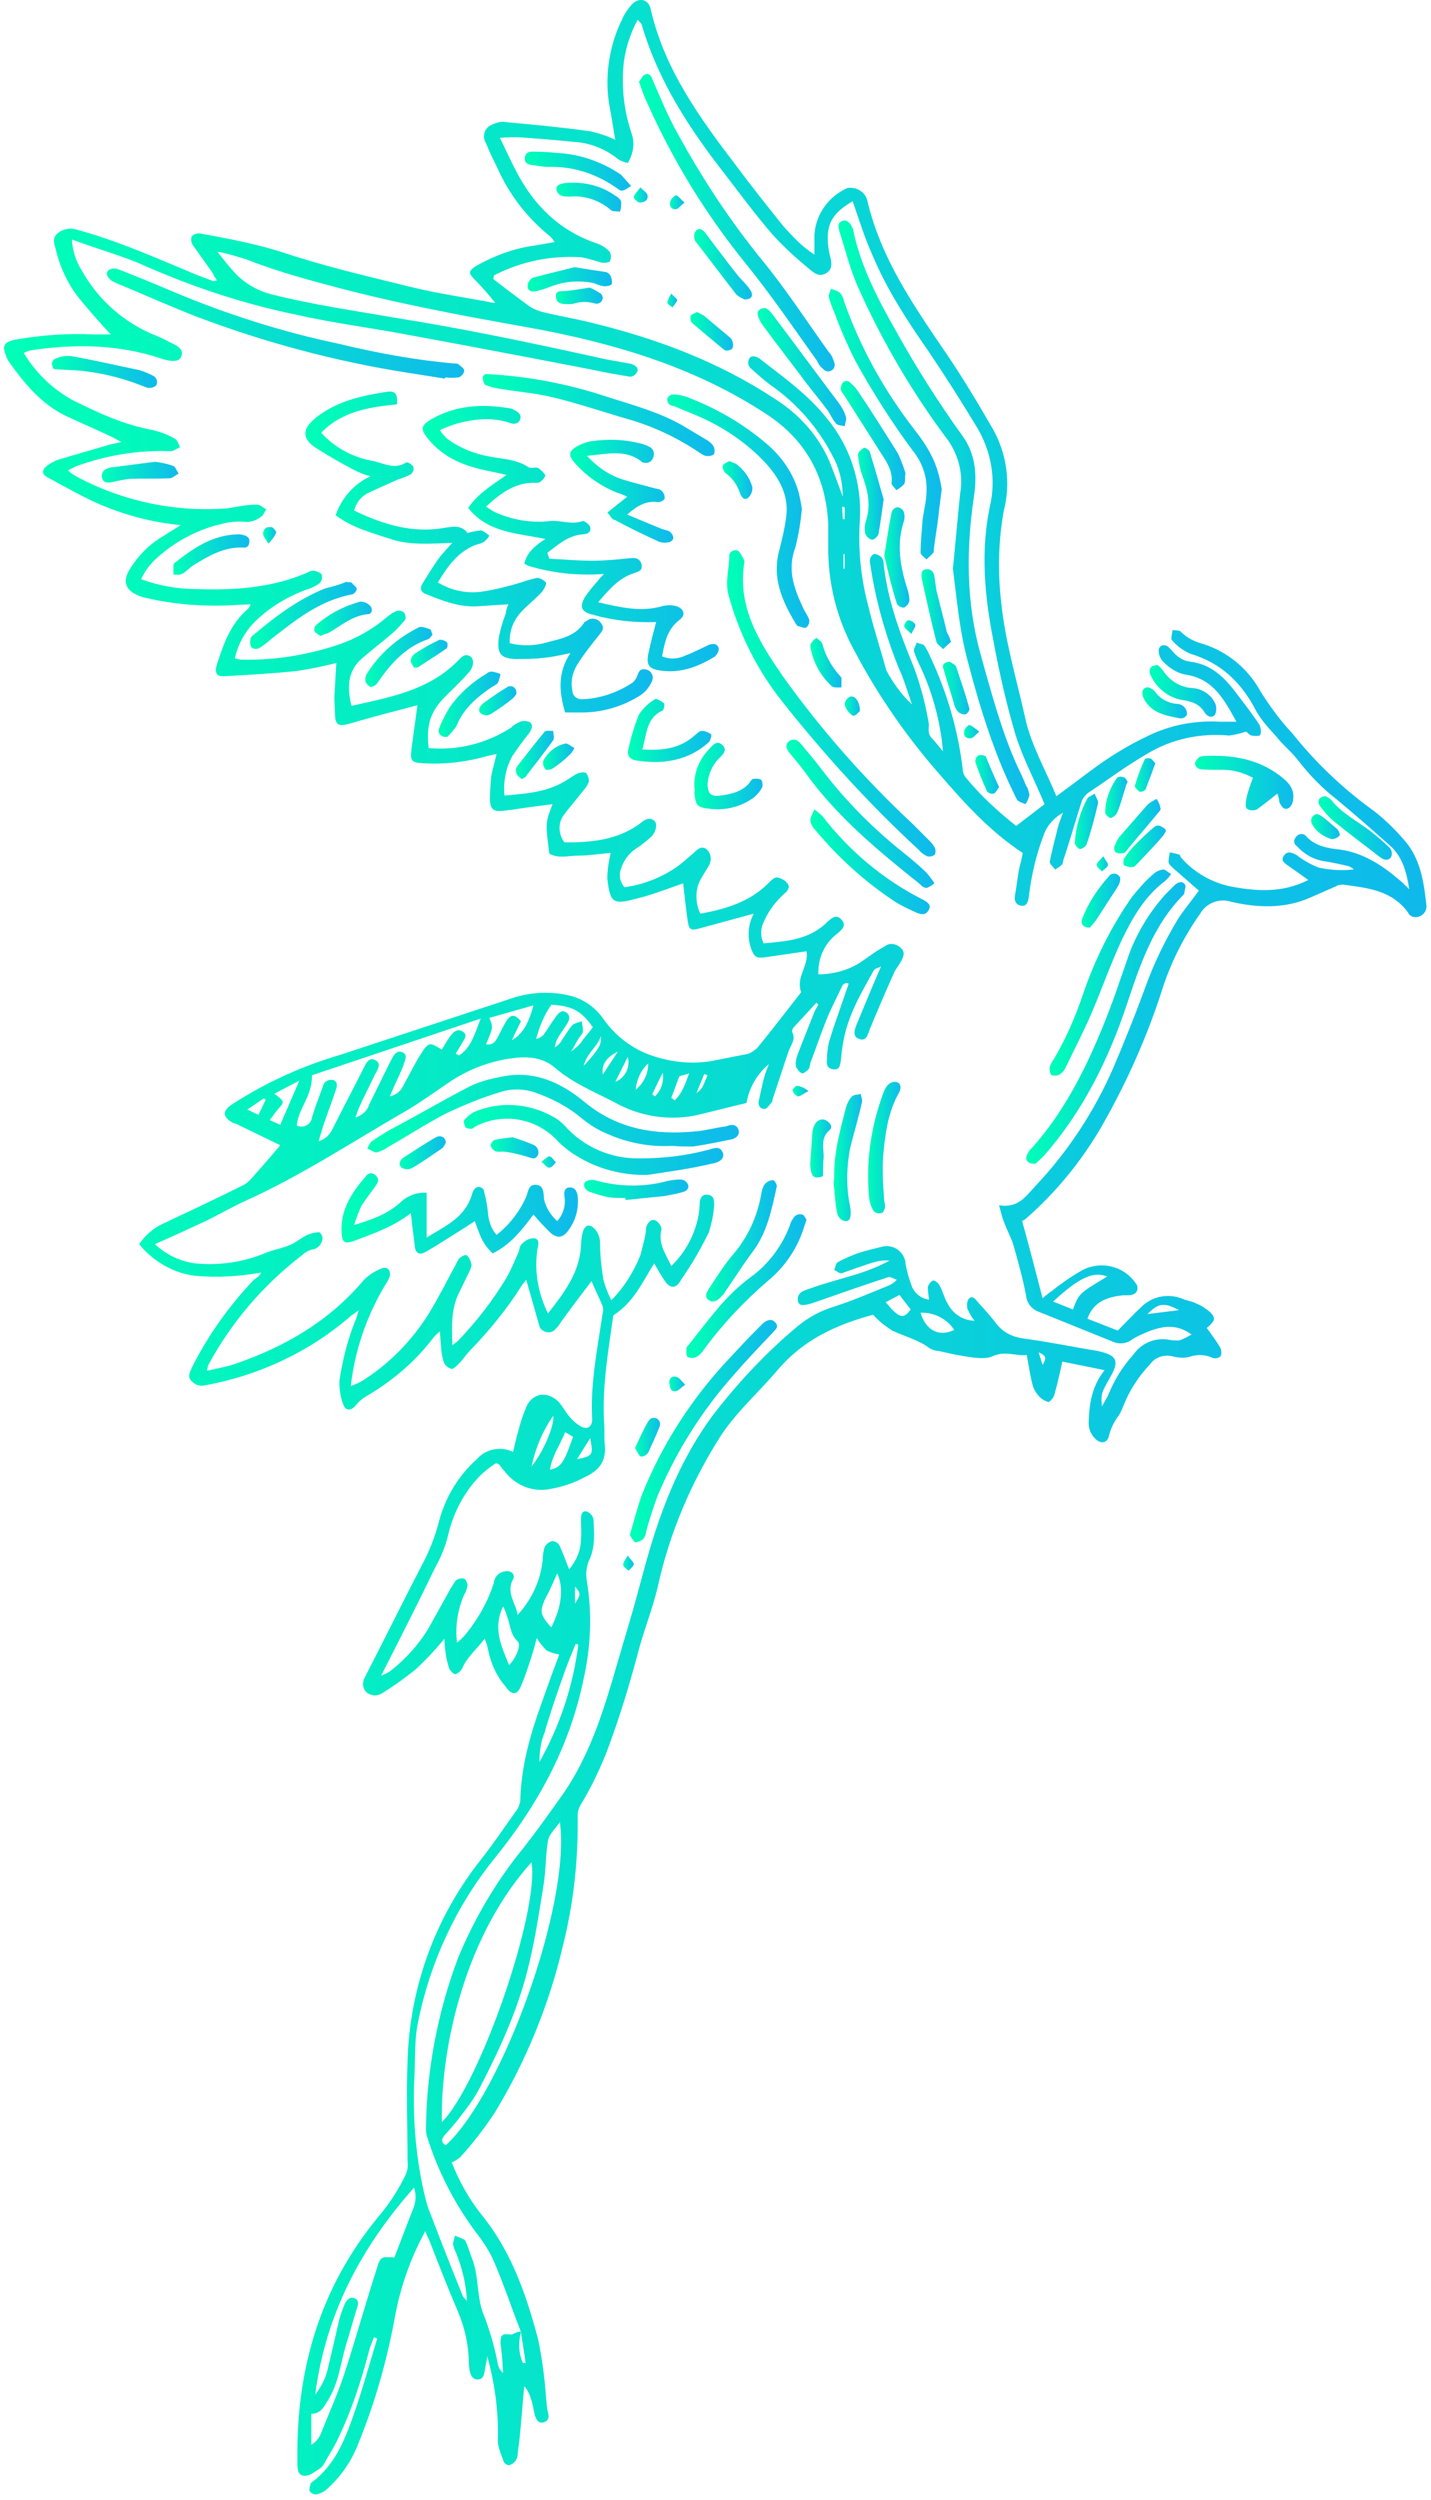 <?xml version="1.0" encoding="UTF-8"?> <svg xmlns="http://www.w3.org/2000/svg" xmlns:xlink="http://www.w3.org/1999/xlink" width="217px" height="379px" viewBox="0 0 217 379"> <!-- Generator: Sketch 53.2 (72643) - https://sketchapp.com --> <title>nft-02</title> <desc>Created with Sketch.</desc> <defs> <linearGradient x1="0.159%" y1="49.896%" x2="99.936%" y2="49.896%" id="linearGradient-1"> <stop stop-color="#00FFB7" offset="0%"></stop> <stop stop-color="#0FB9EC" offset="100%"></stop> </linearGradient> <linearGradient x1="0.041%" y1="50.128%" x2="99.672%" y2="50.128%" id="linearGradient-2"> <stop stop-color="#00FFB7" offset="0%"></stop> <stop stop-color="#0FB9EC" offset="100%"></stop> </linearGradient> <linearGradient x1="0.297%" y1="49.88%" x2="100.156%" y2="49.88%" id="linearGradient-3"> <stop stop-color="#00FFB7" offset="0%"></stop> <stop stop-color="#0FB9EC" offset="100%"></stop> </linearGradient> <linearGradient x1="-0.348%" y1="51.538%" x2="100.101%" y2="51.538%" id="linearGradient-4"> <stop stop-color="#00FFB7" offset="0%"></stop> <stop stop-color="#0FB9EC" offset="100%"></stop> </linearGradient> <linearGradient x1="-0.195%" y1="50.137%" x2="99.997%" y2="50.137%" id="linearGradient-5"> <stop stop-color="#00FFB7" offset="0%"></stop> <stop stop-color="#0FB9EC" offset="100%"></stop> </linearGradient> <linearGradient x1="0.094%" y1="50.004%" x2="100.117%" y2="50.004%" id="linearGradient-6"> <stop stop-color="#00FFB7" offset="0%"></stop> <stop stop-color="#0FB9EC" offset="100%"></stop> </linearGradient> <linearGradient x1="0.275%" y1="50.126%" x2="100.203%" y2="50.126%" id="linearGradient-7"> <stop stop-color="#00FFB7" offset="0%"></stop> <stop stop-color="#0FB9EC" offset="100%"></stop> </linearGradient> <linearGradient x1="0.031%" y1="50.129%" x2="99.668%" y2="50.129%" id="linearGradient-8"> <stop stop-color="#00FFB7" offset="0%"></stop> <stop stop-color="#0FB9EC" offset="100%"></stop> </linearGradient> <linearGradient x1="-0.251%" y1="50.011%" x2="99.734%" y2="50.011%" id="linearGradient-9"> <stop stop-color="#00FFB7" offset="0%"></stop> <stop stop-color="#0FB9EC" offset="100%"></stop> </linearGradient> <linearGradient x1="-0.287%" y1="50.218%" x2="99.798%" y2="50.218%" id="linearGradient-10"> <stop stop-color="#00FFB7" offset="0%"></stop> <stop stop-color="#0FB9EC" offset="100%"></stop> </linearGradient> <linearGradient x1="0.09%" y1="50.066%" x2="100.202%" y2="50.066%" id="linearGradient-11"> <stop stop-color="#00FFB7" offset="0%"></stop> <stop stop-color="#0FB9EC" offset="100%"></stop> </linearGradient> <linearGradient x1="0.01%" y1="50.655%" x2="100.191%" y2="50.655%" id="linearGradient-12"> <stop stop-color="#00FFB7" offset="0%"></stop> <stop stop-color="#0FB9EC" offset="100%"></stop> </linearGradient> <linearGradient x1="0.084%" y1="50.172%" x2="100.114%" y2="50.172%" id="linearGradient-13"> <stop stop-color="#00FFB7" offset="0%"></stop> <stop stop-color="#0FB9EC" offset="100%"></stop> </linearGradient> <linearGradient x1="-0.046%" y1="49.937%" x2="99.837%" y2="49.937%" id="linearGradient-14"> <stop stop-color="#00FFB7" offset="0%"></stop> <stop stop-color="#0FB9EC" offset="100%"></stop> </linearGradient> <linearGradient x1="-0.115%" y1="50.309%" x2="100.089%" y2="50.309%" id="linearGradient-15"> <stop stop-color="#00FFB7" offset="0%"></stop> <stop stop-color="#0FB9EC" offset="100%"></stop> </linearGradient> <linearGradient x1="0.417%" y1="50.156%" x2="100.055%" y2="50.156%" id="linearGradient-16"> <stop stop-color="#00FFB7" offset="0%"></stop> <stop stop-color="#0FB9EC" offset="100%"></stop> </linearGradient> <linearGradient x1="0.134%" y1="49.667%" x2="99.998%" y2="49.667%" id="linearGradient-17"> <stop stop-color="#00FFB7" offset="0%"></stop> <stop stop-color="#0FB9EC" offset="100%"></stop> </linearGradient> <linearGradient x1="-0.244%" y1="50.242%" x2="99.938%" y2="50.242%" id="linearGradient-18"> <stop stop-color="#00FFB7" offset="0%"></stop> <stop stop-color="#0FB9EC" offset="100%"></stop> </linearGradient> <linearGradient x1="0.366%" y1="50.926%" x2="100.506%" y2="50.926%" id="linearGradient-19"> <stop stop-color="#00FFB7" offset="0%"></stop> <stop stop-color="#0FB9EC" offset="100%"></stop> </linearGradient> <linearGradient x1="0.769%" y1="50.259%" x2="100.373%" y2="50.259%" id="linearGradient-20"> <stop stop-color="#00FFB7" offset="0%"></stop> <stop stop-color="#0FB9EC" offset="100%"></stop> </linearGradient> <linearGradient x1="-0.764%" y1="49.768%" x2="100.986%" y2="49.768%" id="linearGradient-21"> <stop stop-color="#00FFB7" offset="0%"></stop> <stop stop-color="#0FB9EC" offset="100%"></stop> </linearGradient> <linearGradient x1="0.586%" y1="49.57%" x2="100.822%" y2="49.57%" id="linearGradient-22"> <stop stop-color="#00FFB7" offset="0%"></stop> <stop stop-color="#0FB9EC" offset="100%"></stop> </linearGradient> <linearGradient x1="0.303%" y1="49.37%" x2="101.641%" y2="49.37%" id="linearGradient-23"> <stop stop-color="#00FFB7" offset="0%"></stop> <stop stop-color="#0FB9EC" offset="100%"></stop> </linearGradient> <linearGradient x1="0.202%" y1="50.308%" x2="100.495%" y2="50.308%" id="linearGradient-24"> <stop stop-color="#00FFB7" offset="0%"></stop> <stop stop-color="#0FB9EC" offset="100%"></stop> </linearGradient> <linearGradient x1="-0.206%" y1="49.893%" x2="99.831%" y2="49.893%" id="linearGradient-25"> <stop stop-color="#00FFB7" offset="0%"></stop> <stop stop-color="#0FB9EC" offset="100%"></stop> </linearGradient> <linearGradient x1="-0.111%" y1="47.419%" x2="99.788%" y2="47.419%" id="linearGradient-26"> <stop stop-color="#00FFB7" offset="0%"></stop> <stop stop-color="#0FB9EC" offset="100%"></stop> </linearGradient> <linearGradient x1="0.035%" y1="50.077%" x2="100.504%" y2="50.077%" id="linearGradient-27"> <stop stop-color="#00FFB7" offset="0%"></stop> <stop stop-color="#0FB9EC" offset="100%"></stop> </linearGradient> <linearGradient x1="-1.209%" y1="50.423%" x2="99.804%" y2="50.423%" id="linearGradient-28"> <stop stop-color="#00FFB7" offset="0%"></stop> <stop stop-color="#0FB9EC" offset="100%"></stop> </linearGradient> <linearGradient x1="0.619%" y1="50.08%" x2="100.746%" y2="50.08%" id="linearGradient-29"> <stop stop-color="#00FFB7" offset="0%"></stop> <stop stop-color="#0FB9EC" offset="100%"></stop> </linearGradient> <linearGradient x1="-0.955%" y1="50.802%" x2="99.498%" y2="50.802%" id="linearGradient-30"> <stop stop-color="#00FFB7" offset="0%"></stop> <stop stop-color="#0FB9EC" offset="100%"></stop> </linearGradient> <linearGradient x1="1.223%" y1="50.005%" x2="100.925%" y2="50.005%" id="linearGradient-31"> <stop stop-color="#00FFB7" offset="0%"></stop> <stop stop-color="#0FB9EC" offset="100%"></stop> </linearGradient> <linearGradient x1="0.185%" y1="49.073%" x2="99.571%" y2="49.073%" id="linearGradient-32"> <stop stop-color="#00FFB7" offset="0%"></stop> <stop stop-color="#0FB9EC" offset="100%"></stop> </linearGradient> <linearGradient x1="-1.788%" y1="50.361%" x2="98.721%" y2="50.361%" id="linearGradient-33"> <stop stop-color="#00FFB7" offset="0%"></stop> <stop stop-color="#0FB9EC" offset="100%"></stop> </linearGradient> <linearGradient x1="-0.526%" y1="49.412%" x2="99.444%" y2="49.412%" id="linearGradient-34"> <stop stop-color="#00FFB7" offset="0%"></stop> <stop stop-color="#0FB9EC" offset="100%"></stop> </linearGradient> <linearGradient x1="0.502%" y1="49.967%" x2="99.763%" y2="49.967%" id="linearGradient-35"> <stop stop-color="#00FFB7" offset="0%"></stop> <stop stop-color="#0FB9EC" offset="100%"></stop> </linearGradient> <linearGradient x1="0.107%" y1="50.301%" x2="98.513%" y2="50.301%" id="linearGradient-36"> <stop stop-color="#00FFB7" offset="0%"></stop> <stop stop-color="#0FB9EC" offset="100%"></stop> </linearGradient> <linearGradient x1="-0.277%" y1="50.644%" x2="101.081%" y2="50.644%" id="linearGradient-37"> <stop stop-color="#00FFB7" offset="0%"></stop> <stop stop-color="#0FB9EC" offset="100%"></stop> </linearGradient> <linearGradient x1="0.287%" y1="50.626%" x2="99.938%" y2="50.626%" id="linearGradient-38"> <stop stop-color="#00FFB7" offset="0%"></stop> <stop stop-color="#0FB9EC" offset="100%"></stop> </linearGradient> <linearGradient x1="-0.457%" y1="49.694%" x2="98.949%" y2="49.694%" id="linearGradient-39"> <stop stop-color="#00FFB7" offset="0%"></stop> <stop stop-color="#0FB9EC" offset="100%"></stop> </linearGradient> <linearGradient x1="3.257%" y1="49.187%" x2="100.62%" y2="49.187%" id="linearGradient-40"> <stop stop-color="#00FFB7" offset="0%"></stop> <stop stop-color="#0FB9EC" offset="100%"></stop> </linearGradient> <linearGradient x1="0.011%" y1="48.922%" x2="100.027%" y2="48.922%" id="linearGradient-41"> <stop stop-color="#00FFB7" offset="0%"></stop> <stop stop-color="#0FB9EC" offset="100%"></stop> </linearGradient> <linearGradient x1="1.431%" y1="49.535%" x2="100.572%" y2="49.535%" id="linearGradient-42"> <stop stop-color="#00FFB7" offset="0%"></stop> <stop stop-color="#0FB9EC" offset="100%"></stop> </linearGradient> <linearGradient x1="0.829%" y1="50.278%" x2="100.169%" y2="50.278%" id="linearGradient-43"> <stop stop-color="#00FFB7" offset="0%"></stop> <stop stop-color="#0FB9EC" offset="100%"></stop> </linearGradient> <linearGradient x1="-1.098%" y1="50.018%" x2="97.856%" y2="50.018%" id="linearGradient-44"> <stop stop-color="#00FFB7" offset="0%"></stop> <stop stop-color="#0FB9EC" offset="100%"></stop> </linearGradient> <linearGradient x1="-0.006%" y1="48.505%" x2="98.824%" y2="48.505%" id="linearGradient-45"> <stop stop-color="#00FFB7" offset="0%"></stop> <stop stop-color="#0FB9EC" offset="100%"></stop> </linearGradient> <linearGradient x1="0.18%" y1="51.058%" x2="99.715%" y2="51.058%" id="linearGradient-46"> <stop stop-color="#00FFB7" offset="0%"></stop> <stop stop-color="#0FB9EC" offset="100%"></stop> </linearGradient> <linearGradient x1="1.491%" y1="50.526%" x2="100.251%" y2="50.526%" id="linearGradient-47"> <stop stop-color="#00FFB7" offset="0%"></stop> <stop stop-color="#0FB9EC" offset="100%"></stop> </linearGradient> <linearGradient x1="0%" y1="48.618%" x2="99.45%" y2="48.618%" id="linearGradient-48"> <stop stop-color="#00FFB7" offset="0%"></stop> <stop stop-color="#0FB9EC" offset="100%"></stop> </linearGradient> <linearGradient x1="-0.572%" y1="50.254%" x2="99.578%" y2="50.254%" id="linearGradient-49"> <stop stop-color="#00FFB7" offset="0%"></stop> <stop stop-color="#0FB9EC" offset="100%"></stop> </linearGradient> <linearGradient x1="2.114%" y1="50.453%" x2="101.606%" y2="50.453%" id="linearGradient-50"> <stop stop-color="#00FFB7" offset="0%"></stop> <stop stop-color="#0FB9EC" offset="100%"></stop> </linearGradient> <linearGradient x1="0.006%" y1="48.955%" x2="99.142%" y2="48.955%" id="linearGradient-51"> <stop stop-color="#00FFB7" offset="0%"></stop> <stop stop-color="#0FB9EC" offset="100%"></stop> </linearGradient> <linearGradient x1="0.754%" y1="50.983%" x2="100.867%" y2="50.983%" id="linearGradient-52"> <stop stop-color="#00FFB7" offset="0%"></stop> <stop stop-color="#0FB9EC" offset="100%"></stop> </linearGradient> <linearGradient x1="3.865%" y1="50.408%" x2="102.87%" y2="50.408%" id="linearGradient-53"> <stop stop-color="#00FFB7" offset="0%"></stop> <stop stop-color="#0FB9EC" offset="100%"></stop> </linearGradient> <linearGradient x1="3.934%" y1="49.84%" x2="101.656%" y2="49.84%" id="linearGradient-54"> <stop stop-color="#00FFB7" offset="0%"></stop> <stop stop-color="#0FB9EC" offset="100%"></stop> </linearGradient> <linearGradient x1="4.657%" y1="51.087%" x2="103.157%" y2="51.087%" id="linearGradient-55"> <stop stop-color="#00FFB7" offset="0%"></stop> <stop stop-color="#0FB9EC" offset="100%"></stop> </linearGradient> <linearGradient x1="1.943%" y1="44.302%" x2="101.244%" y2="44.302%" id="linearGradient-56"> <stop stop-color="#00FFB7" offset="0%"></stop> <stop stop-color="#0FB9EC" offset="100%"></stop> </linearGradient> <linearGradient x1="1.364%" y1="51.627%" x2="101.818%" y2="51.627%" id="linearGradient-57"> <stop stop-color="#00FFB7" offset="0%"></stop> <stop stop-color="#0FB9EC" offset="100%"></stop> </linearGradient> <linearGradient x1="-3.219%" y1="48.913%" x2="101.338%" y2="48.913%" id="linearGradient-58"> <stop stop-color="#00FFB7" offset="0%"></stop> <stop stop-color="#0FB9EC" offset="100%"></stop> </linearGradient> <linearGradient x1="-0.261%" y1="49.988%" x2="99.896%" y2="49.988%" id="linearGradient-59"> <stop stop-color="#00FFB7" offset="0%"></stop> <stop stop-color="#0FB9EC" offset="100%"></stop> </linearGradient> <linearGradient x1="0%" y1="49.964%" x2="99.803%" y2="49.964%" id="linearGradient-60"> <stop stop-color="#00FFB7" offset="0%"></stop> <stop stop-color="#0FB9EC" offset="100%"></stop> </linearGradient> <linearGradient x1="0.563%" y1="49.902%" x2="100.234%" y2="49.902%" id="linearGradient-61"> <stop stop-color="#00FFB7" offset="0%"></stop> <stop stop-color="#0FB9EC" offset="100%"></stop> </linearGradient> <linearGradient x1="0.347%" y1="49.693%" x2="100.398%" y2="49.693%" id="linearGradient-62"> <stop stop-color="#00FFB7" offset="0%"></stop> <stop stop-color="#0FB9EC" offset="100%"></stop> </linearGradient> <linearGradient x1="-1.238%" y1="50.491%" x2="99.592%" y2="50.491%" id="linearGradient-63"> <stop stop-color="#00FFB7" offset="0%"></stop> <stop stop-color="#0FB9EC" offset="100%"></stop> </linearGradient> <linearGradient x1="-0.157%" y1="50.784%" x2="100.186%" y2="50.784%" id="linearGradient-64"> <stop stop-color="#00FFB7" offset="0%"></stop> <stop stop-color="#0FB9EC" offset="100%"></stop> </linearGradient> <linearGradient x1="-1.316%" y1="50.592%" x2="98.421%" y2="50.592%" id="linearGradient-65"> <stop stop-color="#00FFB7" offset="0%"></stop> <stop stop-color="#0FB9EC" offset="100%"></stop> </linearGradient> <linearGradient x1="-1.282%" y1="50.128%" x2="99.231%" y2="50.128%" id="linearGradient-66"> <stop stop-color="#00FFB7" offset="0%"></stop> <stop stop-color="#0FB9EC" offset="100%"></stop> </linearGradient> <linearGradient x1="0%" y1="50.615%" x2="99.55%" y2="50.615%" id="linearGradient-67"> <stop stop-color="#00FFB7" offset="0%"></stop> <stop stop-color="#0FB9EC" offset="100%"></stop> </linearGradient> <linearGradient x1="0.328%" y1="50.065%" x2="100.269%" y2="50.065%" id="linearGradient-68"> <stop stop-color="#00FFB7" offset="0%"></stop> <stop stop-color="#0FB9EC" offset="100%"></stop> </linearGradient> <linearGradient x1="0.044%" y1="50.175%" x2="99.328%" y2="50.175%" id="linearGradient-69"> <stop stop-color="#00FFB7" offset="0%"></stop> <stop stop-color="#0FB9EC" offset="100%"></stop> </linearGradient> <linearGradient x1="-0.05%" y1="50%" x2="99.663%" y2="50%" id="linearGradient-70"> <stop stop-color="#00FFB7" offset="0%"></stop> <stop stop-color="#0FB9EC" offset="100%"></stop> </linearGradient> <linearGradient x1="0.951%" y1="49.664%" x2="100.309%" y2="49.664%" id="linearGradient-71"> <stop stop-color="#00FFB7" offset="0%"></stop> <stop stop-color="#0FB9EC" offset="100%"></stop> </linearGradient> <linearGradient x1="2.019%" y1="51.104%" x2="101.58%" y2="51.104%" id="linearGradient-72"> <stop stop-color="#00FFB7" offset="0%"></stop> <stop stop-color="#0FB9EC" offset="100%"></stop> </linearGradient> <linearGradient x1="0.925%" y1="49.508%" x2="100.283%" y2="49.508%" id="linearGradient-73"> <stop stop-color="#00FFB7" offset="0%"></stop> <stop stop-color="#0FB9EC" offset="100%"></stop> </linearGradient> <linearGradient x1="-2.372%" y1="50.268%" x2="99.167%" y2="50.268%" id="linearGradient-74"> <stop stop-color="#00FFB7" offset="0%"></stop> <stop stop-color="#0FB9EC" offset="100%"></stop> </linearGradient> <linearGradient x1="-5.745%" y1="51.638%" x2="97.727%" y2="51.638%" id="linearGradient-75"> <stop stop-color="#00FFB7" offset="0%"></stop> <stop stop-color="#0FB9EC" offset="100%"></stop> </linearGradient> <linearGradient x1="1.843%" y1="48.226%" x2="98.411%" y2="48.226%" id="linearGradient-76"> <stop stop-color="#00FFB7" offset="0%"></stop> <stop stop-color="#0FB9EC" offset="100%"></stop> </linearGradient> <linearGradient x1="-2.017%" y1="48.558%" x2="97.826%" y2="48.558%" id="linearGradient-77"> <stop stop-color="#00FFB7" offset="0%"></stop> <stop stop-color="#0FB9EC" offset="100%"></stop> </linearGradient> <linearGradient x1="0%" y1="49.286%" x2="101.419%" y2="49.286%" id="linearGradient-78"> <stop stop-color="#00FFB7" offset="0%"></stop> <stop stop-color="#0FB9EC" offset="100%"></stop> </linearGradient> <linearGradient x1="-8.013%" y1="47.857%" x2="94.16%" y2="47.857%" id="linearGradient-79"> <stop stop-color="#00FFB7" offset="0%"></stop> <stop stop-color="#0FB9EC" offset="100%"></stop> </linearGradient> </defs> <g id="Page-1" stroke="none" stroke-width="1" fill="none" fill-rule="evenodd"> <g id="nft-02" transform="translate(0, -1)" fill-rule="nonzero"> <path d="M79,354.5 C77.6,350.9 76.4,347.3 74.9,343.8 C74.2,342.2 73.2,340.7 72.1,339.3 C68.9,335 66.4,330.1 64.8,325 C64.6,324.5 64.6,324 64.6,323.5 C64.7,314.7 66.4,305.9 69.5,297.7 C72,291.7 75.3,286.1 79.4,281.1 C81.2,278.8 83,276.3 84.7,273.9 C88.7,268.5 90.9,262.3 92.8,255.9 C93.8,252.5 94.8,249.1 95.8,245.7 C96.7,242.6 97.5,239.4 98.4,236.3 C100.6,228.8 103.5,221.7 108.2,215.4 C112,210.5 116.2,206 121,202 C122.6,200.7 124.4,199.7 126.4,199.1 C129.2,198.2 132,197 134.7,195.9 C135.2,195.7 135.6,195.4 136,195 C135.4,194.8 135,194.5 134.7,194.6 C131,195.8 127.3,197.1 123.6,198.4 C121.9,199 121.1,199 121,198.2 C120.8,196.8 122.1,196.6 122.9,196.3 C125.4,195.4 127.9,194.8 130.4,194 C131.9,193.5 133.4,192.9 134.9,192.1 C133.1,191.9 131.6,192.7 129.9,193.2 C129.2,193.5 128.4,193.7 127.7,194 C127.3,194.1 126.9,193.7 126.5,193.5 C126.7,193.1 126.7,192.5 127.1,192.3 C128,191.8 129,191.4 130,191 C131.2,190.6 132.5,190.3 133.7,190 C135.2,189.6 136.7,190.4 137.2,191.9 C137.3,192.1 137.3,192.3 137.3,192.5 C137.5,193.6 137.8,194.7 138.2,195.8 C138.6,197 139.7,197.9 140.9,198 C140.8,197.4 140.7,196.7 140.7,196.1 C140.8,195.7 141.1,195.3 141.5,195.1 C141.8,195.1 142.3,195.5 142.5,195.9 C143,196.8 143.2,197.8 143.7,198.6 C144.5,200.2 146.1,201.2 147.8,201.2 C147.3,200.7 147,200 146.7,199.4 C146.6,198.9 146.6,198.3 146.9,197.9 C147.4,197.3 147.9,197.9 148.3,198.4 C149.3,199.5 150.3,200.6 151.2,201.8 C152.2,203 153.6,203.7 155.2,203.9 C159,204.4 162.8,205.2 166.5,205.8 L166.9,205.9 C169.4,206.5 169.7,207.4 168.4,209.7 C167.1,212 166.9,212.2 167.1,214.2 C167.4,213.7 167.7,213.1 168,212.6 C168.9,210.3 170.2,208.2 171.9,206.3 C173.1,204.6 175.2,203.7 177.3,204.1 C177.8,204.2 178.3,204.2 178.8,204.2 C179.5,204 180.1,203.6 180.7,203.3 C178.5,201.7 176.5,202 174.5,202.7 C173.5,203.1 172.5,203.5 171.6,204.1 C170.8,204.7 169.7,204.8 168.8,204.4 L157.4,199.8 C156.4,199.4 155.7,198.5 155.6,197.4 C155.1,194.8 154.4,192.3 153.7,189.8 C153.3,188.5 152.6,187.3 152.2,186.1 C151.9,185.4 151.8,184.7 151.5,183.7 C154.4,184.2 155.6,182.3 157,180.8 C162,175.5 166,169.4 168.9,162.7 C170.6,158.7 172.2,154.7 173.7,150.6 C175,147 176.7,143.5 178.7,140.2 C179.7,138.7 180.8,137.4 181.8,136 C180.5,134.9 179.3,133.8 178,132.7 C177.7,132.4 177.3,132.1 177.2,131.7 C177.2,131.2 177.3,130.7 177.4,130.2 C177.8,130.3 178.3,130.4 178.7,130.5 C178.9,130.5 179,130.8 179.1,131 C181.1,133.3 183.8,134.8 186.7,135.4 C190.6,136.1 194.4,136.4 198.4,134.4 C197.3,133.6 196.3,132.9 195.3,132.2 C194.7,131.8 194.2,131.4 194.7,130.7 C195.2,130 195.8,130.2 196.4,130.5 L196.6,130.6 C197.6,131.4 198.7,132 199.9,132.5 C201.7,132.9 203.5,133 205.3,132.8 C205.1,132.6 204.8,132.4 204.5,132.3 C203.2,132 201.9,131.7 200.5,131.5 C199,131.2 197.7,130.4 196.7,129.3 C196.2,129 196.1,128.4 196.5,127.9 C196.5,127.9 196.6,127.8 196.6,127.8 C196.9,127.4 197.5,127.3 197.9,127.6 C198,127.7 198,127.7 198.1,127.8 C199.5,129.3 201.4,129.6 203.3,129.8 C206.7,130.3 209.5,132.1 212.1,134.3 C212.6,134.7 213,135.1 213.7,135.8 C213.3,133.1 212.6,130.8 210.8,129.2 C208.1,126.8 205.4,124.4 202.6,122.1 C200.4,120.4 198.5,118.4 196.8,116.2 C195.8,114.9 194.5,113.9 193.5,112.6 C192.4,111.4 191.3,110.2 190.5,108.8 C188.3,104.5 185.2,101.5 180.5,100.1 C179.4,99.6 178.4,98.9 177.7,98 C177.5,97.8 177.8,97 177.8,96.5 C178.3,96.6 178.9,96.5 179.1,96.8 C180,97.7 181.2,98.3 182.4,98.6 C186.2,99.8 189.3,102.4 191.2,105.9 C192.6,108.1 194.2,110.3 196,112.2 C199.5,116.6 203.7,120.6 208.3,123.9 C210,125.2 211.5,126.7 212.9,128.3 C215.4,131.1 215.9,134.6 216.3,138.2 C216.4,138.9 216,139.6 215.3,139.9 C214.6,140.2 213.8,140 213.5,139.3 C211,135.9 207.3,135.6 203.7,135.1 C203.4,135.1 203,135.1 202.7,135.3 C201.3,135.9 200,136.5 198.6,137.1 C194.7,138.8 190.6,138.6 186.7,137.7 C184.9,137.1 182.9,137.9 182,139.5 C179.6,142.9 177.7,146.6 176.4,150.5 C174.1,157.8 171,164.8 167.2,171.5 C164.1,176.9 160.2,181.7 155.5,185.8 C155.3,185.9 155.2,186 155,186.1 C156.1,190.1 157.1,193.9 158.1,197.8 C158.6,197.4 159,197 159.5,196.7 C161,195.5 162.6,194.4 164.2,193.5 C167,192.1 170.4,192.9 172.2,195.5 C172.6,195.9 172.6,196.6 172.2,197 C172,197.2 171.8,197.2 171.6,197.3 C171.1,197.4 170.5,197.3 169.9,197.4 C167.7,197.7 165.8,198.4 164.9,200.9 L169.5,202.7 C170.8,201.4 172,200.1 173.2,199 C174.9,197.4 177.4,197 179.6,198 C180.2,198.2 180.9,198.3 181.4,198.6 C182.2,198.9 182.9,199.4 183.5,199.9 C184.4,200.8 184.3,201.2 183,202.3 C183.7,203.3 184.4,204.2 185,205.2 C185.2,205.6 185.3,206.1 185.1,206.6 C184.7,206.9 184.2,207 183.8,206.8 C182.7,206.3 181.4,206.3 180.3,206.7 C179.5,206.9 178.6,206.8 177.8,206.6 C176.5,206.3 175.2,206.7 174.4,207.8 C172.7,209.6 171.3,211.7 170.4,214 C170.2,214.5 170,215 169.7,215.5 C169,216.4 168.5,217.4 168.2,218.5 C168,219.8 166.9,220 166,219 C165.3,218.3 165,217.3 165.1,216.3 C165.2,213.7 165.6,211.1 167.5,208.7 L161.1,207.4 C160.7,209.1 160.4,210.6 160,212 C159.9,212.6 159.6,213.1 159.1,213.5 C158.9,213.6 158.1,213.2 157.7,212.8 C157.2,212.3 156.8,211.7 156.6,211 C156.2,209.5 156,208 155.7,206.4 C154,206.6 152.4,205.7 150.5,206.6 C149.3,207.1 147.7,206.8 146.3,206.6 C145,206.4 143.7,206.1 142.4,205.8 C141.9,205.8 141.4,205.6 141,205.4 C139.3,204.1 137.2,203.6 135.3,202.7 C134.2,202 133.2,201.2 132.4,200.3 C126.8,201.8 121.8,204.1 117.9,208.7 C115.1,212 111.8,214.9 109.4,218.5 C104.9,225.5 101.6,233.2 99.8,241.3 C99,244.8 97.6,248.2 96.7,251.7 C95.4,256.6 93.9,261.5 92.1,266.3 C91,269.1 89.7,271.9 88.1,274.5 C87.8,275 87.6,275.6 87.6,276.2 C87.7,282.8 87,289.4 85.4,295.8 C83.3,304.8 79.8,313.4 75,321.3 C73.4,323.7 71.7,325.9 69.8,328 C69.4,328.3 69,328.6 68.5,328.8 C69.6,331.6 71.1,334.3 73,336.7 C77.5,342.2 79.8,348.8 81.6,355.6 C82.2,358.5 82.6,361.5 82.8,364.4 C82.9,365.2 82.9,366 83.1,366.7 C83.3,367.4 83.2,368 82.4,368.2 C81.6,368.4 81.3,367.7 81.1,367.1 C80.9,366.3 80.8,365.4 80.5,364.6 C80.3,363.9 80,363.3 79.5,362.7 C79.3,364.6 79.2,366.4 79,368.3 C78.9,369.9 78.7,371.4 78.5,373 C78.5,373.3 78.4,373.7 78.2,374 C78,374.3 77.6,374.6 77.2,374.7 C76.9,374.7 76.6,374.5 76.4,374.2 C76,373 75.4,371.9 75.5,370.6 C75.6,366.4 75,362.2 73.9,358.2 C73.8,358.9 73.6,359.7 73.5,360.4 C73.4,361.1 73.2,361.7 72.4,361.7 C71.6,361.7 71.3,360.9 71.2,360.2 C71.2,359.9 71.1,359.6 71.1,359.4 C71.1,356.6 70.5,353.9 69.4,351.3 C67.9,347.8 66.5,344.2 65.1,340.6 C64.9,340.2 64.7,339.8 64.5,339.2 C62.2,343.4 60.6,348 59.8,352.7 C58.6,359.1 56.8,365.4 54.3,371.5 C53.3,374.1 51.7,376.4 49.6,378.3 C49.2,378.7 48.7,378.9 48.1,379.1 C47.7,379.2 47.3,379 47,378.7 C46.8,378.4 47,377.9 47.1,377.5 C47.1,377.4 47.3,377.3 47.4,377.2 C50.7,374.7 52.2,371.1 53.5,367.4 C54.9,363.5 56,359.4 57.2,355.5 L56.7,355.3 C56.4,356.1 56.1,356.8 55.9,357.6 C54.7,362.2 53.2,366.7 51.1,371 C50.6,372 50,373 49.4,374 C49.2,374.5 48.9,374.9 48.5,375.2 C47.7,375.7 46.9,376.4 46.1,376.3 C45,376.2 45.1,374.9 45.1,374 C44.9,360.2 48.5,347.8 57.4,337 C59.1,335 60.5,332.8 61.6,330.5 C61.8,329.9 61.9,329.3 61.8,328.6 C61.8,323.6 61.6,318.5 61.8,313.5 C62.1,302.3 66,291.6 73,282.8 C74.8,280.5 76.5,278 78.2,275.6 C78.6,275.1 78.8,274.6 78.9,274 C79,268.7 80.5,263.6 82.3,258.7 C83.1,256.4 83.9,254.2 84.8,251.8 C84.2,251.7 83.5,251.5 82.9,251.2 C82.3,250.6 81.8,250 81.4,249.3 C81.2,250 81.1,250.4 81,250.8 C80.4,252.8 79.8,254.7 79,256.6 C78.4,258 77.6,258 76.7,256.7 C75.3,255.1 74.4,253.1 74,251 C73.9,250.5 73.7,249.9 73.5,249.4 C72.3,251 70.8,252.2 70.1,253.9 C69.9,254.3 69.5,254.6 69.1,254.8 C68.8,254.8 68.3,254.3 68.1,253.9 C67.9,253.2 67.7,252.5 67.6,251.8 C67.5,251 67.4,250.3 67.4,249.4 C66.1,251 64.6,252.6 63.1,254 C61.5,255.3 59.7,256.6 57.9,257.7 C57.4,258 56.8,258.1 56.3,257.9 C55.4,257.7 54.9,256.8 55.1,255.9 C55.1,255.7 55.2,255.5 55.3,255.3 C58.2,249.7 61,244 63.9,238.4 C65.1,236.2 66,233.9 66.6,231.5 C67.6,227.9 69.5,224.7 72.3,222.2 C73.7,220.6 76,220.2 77.8,221.1 C78.1,219.9 78.3,218.9 78.6,217.9 C78.9,216.7 79.3,215.5 79.8,214.3 C80.7,212.2 82.9,211.8 84.6,213.4 C85.3,214.1 85.7,215 86.4,215.8 C86.9,216.4 87.5,216.9 88.2,217.3 C89.1,217.7 89.7,217.3 89.8,216.3 L89.8,216.1 C89.5,210.7 90.6,205.4 91.4,200 C91.5,199.6 91.5,199.2 91.3,198.8 C90.8,197.6 90.2,196.4 89.7,195.2 C88.1,197.3 86.5,199.4 85,201.5 C84.8,201.9 84.5,202.2 84.2,202.5 C83.7,203.1 82.8,203.1 82.2,202.6 C81.9,202.4 81.8,202.1 81.7,201.7 C81.1,199.6 80.5,197.4 79.8,195 C79.5,195.4 79.3,195.6 79.1,195.9 C76.9,199.4 74.2,202.7 71.3,205.7 C70.7,206.3 70.2,207.1 69.5,207.8 C69.2,208.1 68.7,208.6 68.4,208.5 C67.9,208.3 67.5,208 67.3,207.5 C67.1,206.8 66.9,206 66.9,205.2 C66.8,204.5 66.8,203.8 66.7,202.8 C66.2,203.3 65.9,203.5 65.7,203.8 C62.9,207.5 59.3,210.5 55.3,212.8 C54.7,213.2 54.2,213.7 53.8,214.2 C53.1,214.9 52.4,214.8 52.1,214 C51.6,212.8 51.4,211.4 51.5,210.1 C52,206.9 52.8,203.8 54,200.9 C54.1,200.6 54.2,200.3 54.4,199.6 C53.9,200 53.6,200.2 53.3,200.4 C47,205.9 39.3,209.5 31.1,211 C30.3,211.2 29.5,210.9 29,210.3 C28.4,209.7 28.8,209 29.1,208.3 C31.5,203.5 34.7,199 38.4,195.1 C38.8,194.7 39.4,194.5 39.6,193.9 C36.3,194.5 32.9,194.7 29.6,194.4 C26.3,194 23.2,192.2 21.1,189.6 C22,188.3 23.1,187.3 24.5,186.6 C28.5,184.7 32.6,182.8 36.6,180.8 C37.1,180.6 37.6,180.2 38,179.8 C39.5,178.1 41,176.4 42.5,174.6 L36.3,171.6 C36,171.4 35.6,171.3 35.3,171.2 C33.7,170.3 33.7,169.4 35.2,168.4 C40.3,165.1 45.8,162.6 51.6,160.9 C60.1,158.1 68.6,155.3 77.1,152.5 C80.1,151.4 83.3,151.2 86.3,151.9 C88.5,152.4 90.4,153.8 91.6,155.6 C93.4,158.1 95.9,160 98.8,161 C102,162.1 105.4,162.4 108.6,161.7 C110.1,161.4 111.7,161.1 113.2,160.8 C113.8,160.7 114.3,160.3 114.8,159.9 C117.1,157.1 119.3,154.2 121.5,151.4 C120.6,149.2 122.7,147.4 122.3,145.2 L116.1,146.1 C114.7,146.3 114.4,146.1 113.9,144.8 C113.3,143.1 113.4,141.2 114.3,139.5 L106.2,141.7 C104.8,142.1 104.5,142 104.3,140.7 C104,138.7 103.8,136.7 103.6,134.9 C101.3,135.7 98.8,136.7 96.2,137.3 C92.9,138.2 92.5,137.7 92.1,134.2 C92.1,132.9 92.3,131.6 92.6,130.3 C91,130.4 89.4,130.7 87.8,130.7 C86.2,130.7 84.7,131.2 83.3,130.4 C82.7,125.7 82.7,125.7 83.8,122.9 L81.5,123.2 C79.8,123.4 78.1,123.7 76.4,123.9 C74.7,124.1 74.3,123.6 74.3,122 C74.3,120.8 74.4,119.7 74.5,118.6 C74.7,117.6 75,116.6 75.3,115.3 C74.8,115.4 74.3,115.5 73.9,115.6 C70.8,116.5 67.5,116.9 64.2,116.7 C62.3,116.6 62.2,116.3 62.4,114.5 C62.7,112.3 63,110.2 63.3,107.9 C59.9,108.8 56.4,109.7 53,110.7 C51.3,111.2 50.8,110.9 50.8,109.1 C50.8,108.3 50.7,107.5 50.7,106.8 C50.8,105 50.9,103.3 51,101.5 C49,102 47.1,102.4 45.1,102.7 C41.4,103.1 37.7,103.3 34.1,103.5 C32.8,103.6 32.5,103 32.9,101.7 C33.9,98.6 35,95.5 37.6,93.3 C37.8,93.1 37.9,92.9 38,92.6 L36,92.7 C31.3,93 26.6,92.7 22,91.6 C21.5,91.5 21,91.3 20.6,91.1 C19,90.3 18.7,89.1 19.5,87.6 C20.8,85.4 22.5,83.6 24.7,82.3 L27.4,80.6 C23.1,80.2 19,79.1 15,77.4 C12.3,76.2 9.7,74.7 7.1,73.3 C6.3,72.9 6.4,72.2 7,71.7 C7.5,71.3 8.2,70.9 8.8,70.7 C11.4,69.9 14,69.2 16.6,68.4 C17.1,68.3 17.6,68.2 18.4,68 C17.7,67.6 17.3,67.4 16.9,67.2 C14.6,66.1 12.2,65.1 9.9,64 C6.2,62.2 3.7,59.1 1.4,55.9 C1.2,55.6 1,55.3 0.9,54.9 C0.3,53.4 0.6,52.9 2.2,52.5 C6.2,51.8 10.3,51.5 14.3,51.7 C15.1,51.7 16,51.7 16.8,51.7 C15.3,50.1 13.8,48.4 12.4,46.7 C10.5,44.5 9.2,41.8 8.5,39 C8.3,38.1 7.8,37.2 8.7,36.4 C9.5,35.7 10.6,35.5 11.6,35.8 C17.9,37.5 23.9,40.2 29.9,42.7 C30.7,43 31.5,43.3 32.3,43.6 C32.4,43.6 32.6,43.6 32.9,43.5 C32.6,43.1 32.4,42.7 32.2,42.3 C31.2,40.9 30.2,39.5 29.2,38.1 C29,37.7 28.9,37.2 29.1,36.8 C29.4,36.5 29.9,36.3 30.4,36.4 C34.8,37.2 39,38 43,39.3 C49.3,41.4 55.8,42.9 62.3,44.5 C66.4,45.5 70.6,46.1 74.8,46.9 C74.9,46.9 75,46.9 75.1,46.9 C74.2,45.8 73.2,44.6 72.1,43.5 C71,42.4 70.9,42.1 72.4,41.2 C75.1,39.7 78.1,38.6 81.2,38.2 L84.1,37.7 C83.9,37.4 83.7,37.1 83.5,36.9 C80,34.1 77.2,30.5 75.4,26.4 C74.8,25.2 74.2,24 73.7,22.7 C73.1,21.8 73.4,20.5 74.4,20 C74.6,19.9 74.8,19.8 75.1,19.7 C75.6,19.5 76.1,19.4 76.6,19.5 C80.9,19.9 85.2,20.3 89.5,20.9 C90.8,21.2 92.1,21.6 93.3,22.2 C93,20.5 92.8,19 92.5,17.5 C91.6,12.9 92.3,8 94.4,3.8 C94.7,3.1 95.2,2.4 95.7,1.8 C96.8,0.5 98.4,0.8 98.7,2.5 C100.8,11.6 106.2,19 111.7,26.2 C114,29.3 116.4,32.3 118.8,35.3 C119.8,36.4 120.8,37.5 122,38.5 C122.5,38.9 122.9,39.2 123.5,39.6 C123.5,38.4 123.5,37.5 123.5,36.6 C123.7,33.5 125.6,30.8 128.5,29.5 C129.8,29.3 131.1,30 131.5,31.3 C133.5,40 138.4,47.1 143.3,54.3 C145.9,58.1 148.3,62.1 150.6,66.1 C152.7,69.9 153.3,74.3 152.2,78.5 C151.4,83 151.3,87.6 151.8,92.1 C152.4,98.2 154.2,104.1 155.5,110 C156.4,114 158.5,117.6 160.2,121.7 C162.1,120.3 163.7,119.1 165.3,117.9 C168.1,115.8 171,114 174.2,112.5 C177.5,110.9 181.2,110.2 184.9,110.4 C185.7,110.4 186.4,110.4 187.5,110.4 C185.7,107.2 184.1,104 180,103.3 C178.5,103.1 177.2,102.2 176.2,101.1 C175.9,100.7 175.7,100.1 175.7,99.6 C175.7,99.2 176,98.8 176.5,98.8 C176.7,98.8 176.9,98.9 177.1,99 C177.3,99.2 177.5,99.4 177.7,99.6 C178.4,100.5 179.4,101.2 180.5,101.3 C183.7,101.7 185.7,103.7 187.5,106.1 C188.7,107.7 189.9,109.2 191,110.9 C191.2,111.4 191.3,111.9 191.1,112.4 C191,112.6 190.3,112.6 189.8,112.5 C189.6,112.5 189.3,112.2 189.1,112 L188.9,111.9 C188.1,112.2 187.2,112.4 186.4,112.5 C182,112.1 177.7,113 173.9,115.3 C170.8,117.1 168,119.2 165,121.2 C164.6,121.5 164.3,121.9 164.1,122.3 C163.1,125.3 162.3,128.3 161.3,131.2 C161.2,131.5 161.2,131.8 161.1,132 C160.8,132.3 160.4,132.6 160,132.8 C159.7,132.4 159.1,131.9 159.2,131.6 C159.5,129.9 160,128.2 160.4,126.5 C160.6,125.8 160.8,125.2 161.2,124.2 C159.9,124.9 158.8,126.1 158.3,127.5 C157.1,130.6 156.4,133.7 156,137 C155.9,137.7 155.7,138.4 154.9,138.3 C154.1,138.2 153.8,137.6 153.9,136.9 C154.1,135.6 154.3,134.2 154.5,132.9 C154.7,132.1 154.9,131.3 155.1,130.3 C150.2,127.1 146.3,122.8 142.5,118.4 C137.5,112.7 133.2,106.5 129.7,99.9 C126.9,94.9 125.5,89.3 125.6,83.6 C125.6,82.6 125.6,81.6 125.6,80.6 C125.3,73.4 122.3,67.7 116.1,63.7 C105.1,56.5 92.7,52.9 79.9,50.6 C69.8,48.8 59.6,46.9 49.7,44.2 C45.5,43.1 41.4,41.9 37.3,40.3 C36,39.9 34.7,39.5 33.3,39.2 L33,39.2 C33.7,40.1 34.4,41 35.2,41.9 C36.7,43.7 38.8,45 41.1,45.6 C47.4,47.2 53.8,48.1 60.1,49.2 C70.2,50.8 80.2,52.9 90.2,55.1 C91.9,55.5 93.7,55.8 95.4,56.1 C95.5,56.1 95.7,56.1 95.8,56.2 C96.4,56.4 96.9,56.8 96.6,57.4 C96.4,57.8 96,58.1 95.5,58.1 C93.7,57.8 91.9,57.5 90.1,57.1 C80.8,55.3 71.4,53.5 62.1,51.8 C56.4,50.7 50.6,50 44.9,48.7 C37.1,47.1 29.5,44.6 22.2,41.4 C18.7,39.8 14.9,38.8 10.9,37.3 C11,39 11.5,40.6 12.4,42 C14.9,46.5 18.9,50 23.7,51.9 C24.7,52.3 25.6,52.8 26.6,53.3 C27.3,53.7 27.8,54.2 27.5,55 C27.2,55.8 26.5,55.7 25.9,55.7 C25.3,55.6 24.8,55.5 24.3,55.3 C17.9,53.2 11.3,53.1 4.7,54.1 C4.3,54.2 4,54.3 3.6,54.5 C5.4,57.5 7.9,59.9 10.9,61.6 C14.9,63.6 18.8,65.4 23.2,66.2 C24.4,66.5 25.5,66.9 26.5,67.5 C26.9,67.7 27.1,68.3 27.3,68.8 C26.8,69 26.3,69.4 25.9,69.4 C21,69.2 16.1,70 11.5,71.7 C11.1,71.9 10.7,72.1 10.3,72.3 C10.7,72.7 11.2,73 11.7,73.3 C18.5,76.9 26.2,78.6 33.9,78.1 C34.6,78.1 35.3,77.9 36,77.8 C37,77.6 38,77.5 39,77.5 C39.5,77.5 39.9,78 40.4,78.2 C40.1,78.6 39.9,79.2 39.5,79.4 C38.8,79.9 38,80.2 37.1,80.1 C36,80 34.8,80.1 33.7,80.4 C30.1,81.2 26.7,83 24,85.4 C22.9,86.3 22,87.5 21.4,88.8 C24.1,89.8 27,90.3 29.9,90.3 C35.6,90.5 41.3,90.1 46.6,87.8 C46.9,87.6 47.2,87.5 47.6,87.5 C48,87.6 48.6,87.8 48.8,88.1 C48.9,88.6 48.8,89 48.5,89.4 C47.9,89.8 47.2,90.2 46.4,90.4 C43.5,91.5 40.8,93.1 38.6,95.3 C37.1,96.8 36.1,98.7 35.6,100.8 C36,100.9 36.3,101 36.7,101 C41.7,101.1 46.6,100.3 51.4,98.7 C54,97.8 56.5,96.4 58.6,94.6 C59.1,94.2 59.6,93.8 60.2,93.6 C60.6,93.5 61,93.6 61.3,93.9 C61.5,94.2 61.6,94.7 61.4,95 C60.8,95.7 60.2,96.4 59.5,97 C58,98.3 56.4,99.5 54.9,100.8 C52.7,102.7 52.6,105.2 53.3,108 C59.1,106.7 64.8,105.7 69.2,101.4 L69.5,101.1 C70,100.6 70.5,100 71.3,100.5 C71.9,100.9 71.9,101.9 71.2,102.8 C70.1,104.1 68.8,105.3 67.6,106.5 C65.3,108.8 64.6,110.8 65,114.4 C69.4,114.8 73.8,113.7 77.5,111.3 C77.9,110.9 78.4,110.6 78.9,110.4 C79.4,110.2 80,110.3 80.4,110.5 C80.9,111 80.6,111.6 80.2,112.2 C79.3,113.3 78.5,114.4 77.7,115.6 C76.7,117.4 76.3,119.5 76.5,121.6 C79.8,121.3 82.9,121.1 85.7,119.4 C86.4,119 87,118.5 87.7,118.2 C88,118.1 88.7,118 88.9,118.2 C89.2,118.6 89.3,119 89.3,119.5 C89.1,120 88.8,120.5 88.4,120.9 C87.5,122.1 86.5,123.2 85.6,124.4 C84.6,125.6 84.6,127.4 85.6,128.7 C89.6,128.7 93.6,128.4 97.1,125.8 C97.7,125.3 98.4,124.8 99.2,125.4 C99.7,125.8 99.6,127 98.7,127.9 C98,128.5 97.3,129.1 96.5,129.6 C95.4,130.3 94.6,131.4 94.2,132.6 C93.8,133.6 94,134.7 94.7,135.5 C97.6,135.1 100.4,134 102.8,132.3 C103.6,131.7 104.5,130.9 105.3,130.2 C105.8,129.7 106.4,129.2 107.1,129.7 C107.8,130.3 108,131.3 107.5,132.2 C107,133.1 106.4,133.9 106,134.8 C105.4,136.3 105.5,138 106.2,139.5 C110.1,138.8 113.7,137.7 116.5,134.9 C116.9,134.5 117.4,134 117.8,134 C118.4,134.1 119,134.4 119.4,134.9 C119.9,135.5 119.4,136.1 118.9,136.5 C117.6,137.7 116.5,139.1 115.8,140.8 C115.3,141.8 115.3,143 115.8,144 C119.1,143.7 122.4,143.5 125.1,141.1 L125.4,140.8 C126.1,140.2 126.8,139.5 127.6,140.4 C128.4,141.3 127.7,141.9 127,142.5 C125.1,143.9 124,146.2 124.1,148.7 C126.3,148.7 128.5,148.1 130.3,147 C131.2,146.4 132,145.8 132.9,145.2 C133.4,144.9 133.9,144.6 134.4,144.3 C135.1,143.9 136,144.1 136.6,144.7 C137.3,145.3 137,146 136.7,146.6 C136.4,147.2 135.9,147.8 135.6,148.4 C134.3,151.3 133.1,154.1 131.9,157 C131.6,157.8 131.4,158.9 130.3,158.5 C129.2,158.1 129.6,157.1 129.9,156.3 C131.1,153.4 132.3,150.5 133.6,147.5 C133.2,147.7 132.7,147.8 132.5,148.1 C130.6,151.5 128.6,154.9 127.9,158.8 C127.7,159.8 127.6,160.8 127.5,161.8 C127.4,162.5 127.3,163.2 126.4,163.1 C125.5,163 125.3,162.4 125.4,161.7 C125.4,160.8 125.5,159.9 125.7,159 C126.6,156 127.7,153.1 128.7,150.1 C128.3,149.9 127.8,150.1 127.6,150.7 C126.8,152.4 125.9,154.1 125.2,155.9 C124.4,157.9 123.7,160 122.9,162.1 C122.8,162.4 122.8,162.9 122.6,163.1 C122.4,163.3 121.8,163.8 121.6,163.7 C121.2,163.5 120.9,163.1 120.7,162.7 C120.6,162.1 120.7,161.6 120.9,161 C121.7,158.9 122.5,156.9 123.3,154.9 C123.5,154.3 123.8,153.8 124.1,153.3 L123.8,153 C122.6,154.3 121.5,155.5 120.3,156.8 C120.2,156.9 120.1,157.3 120.1,157.4 C120.8,158.6 119.8,159.5 119.5,160.6 C118.7,162.9 118,165.2 117.2,167.5 C117.1,167.7 117.2,168 117,168.1 C116.7,168.5 116.3,169.1 115.9,169.1 C115.1,169.1 114.9,168.3 115.1,167.7 C115.3,166.8 115.5,165.9 115.7,165 C115.9,164.1 116.2,163.3 116.6,162.3 C114.8,163.8 113.6,165.9 113.2,168.2 C110.6,168.8 108,169.5 105.4,170.1 C101.2,170.9 96.9,170.2 93.2,168.1 C90.1,166.5 86.9,165.2 84.2,162.9 C82.4,161.3 80.1,161.1 77.8,161.4 C74.5,161.8 71.3,163 68.5,164.8 C66.1,166.4 63.8,168.1 61.4,169.5 C53.4,174.1 45.7,179.2 37.3,183 C35.3,183.9 33.4,185 31.4,186 C30.1,186.6 28.8,187.2 27.5,187.8 L23.5,189.6 C25.2,191.2 27.3,192.2 29.5,192.5 C33.3,192.9 37.1,192.3 40.6,190.8 C41.7,190.4 42.9,190.2 44,189.7 C44.8,189.4 45.6,188.7 46.4,188.3 C47,188 47.7,187.8 48.4,187.8 C48.6,187.8 49,188.5 48.9,188.8 C48.8,189.6 48.2,190.3 47.4,190.4 C46.9,190.5 46.3,190.8 45.9,191.2 C40,195.7 35.1,201.4 31.6,207.9 C31.5,208.2 31.4,208.5 31.4,208.8 C33,208.4 34.4,208.2 35.8,207.7 C43.3,205.1 50,201.2 55.2,195 C55.9,194.3 56.8,193.7 57.8,193.3 C58.7,192.9 59.3,193.5 59.1,194.5 C58.9,195 58.7,195.4 58.4,195.8 C55.6,200.5 53.8,205.7 53.2,211.1 C53.7,210.9 54.3,210.7 54.8,210.4 C59,207.8 62.5,204.2 65.1,200 C66.5,197.7 67.7,195.3 69,192.9 C69.2,192.5 69.4,192.1 69.6,191.8 C69.9,191.5 70.6,191.1 70.8,191.3 C71.2,191.7 71.4,192.2 71.5,192.7 C71.5,193.1 71.3,193.5 71.1,193.9 C70.6,194.9 70.1,196 69.6,197 C68.4,199.4 68.5,202 68.6,204.9 C68.9,204.7 69.2,204.5 69.4,204.3 C72.2,201.4 74.7,198.2 76.8,194.7 C77.5,193.5 78,192.2 78.6,190.9 C78.8,190.4 78.8,189.8 79.2,189.5 C79.7,189 80.3,188.7 81,188.7 C81.8,188.8 81.7,189.6 81.5,190.3 C81,193.7 81.6,197.1 83.1,200.1 C85.6,196.9 87.8,194 88.1,190 C88.1,189.2 88.2,188.4 88.4,187.7 C88.7,186.7 89.4,186.5 90.1,187.2 C90.7,187.8 91,188.6 91,189.5 C91,191.3 91.2,193.2 91.5,195 C91.8,196.1 92.2,197.1 92.7,198.1 C94.6,196.2 96.1,193.8 97.1,191.3 C97.4,190.2 97.7,189.1 97.9,188 C97.9,187.7 98,187.3 98,187 C98.2,186.4 98.7,185.7 99.4,186 C99.9,186.3 100.3,186.8 100.3,187.4 C99.8,189.4 100.8,190.9 101.8,192.9 C103.9,190.9 105.3,188.3 105.9,185.4 C106,184.8 106.1,184.1 106.1,183.5 C106.1,182.9 106.3,182 107.3,182.1 C108.3,182.2 108.3,183 108.3,183.7 C108.2,185.1 107.9,186.5 107.5,187.8 C106.6,189.6 105.7,191.3 104.6,193 C104.1,193.8 103.6,194.5 103.1,195.3 C102.5,196.3 101.6,196.3 100.9,195.3 C100.2,194.3 99.8,193.5 99.2,192.5 C97.4,195.4 96.1,198.4 93,200.4 C92.3,205.5 91.3,210.9 91.6,216.5 C91.7,217.6 91.6,218.8 91.7,219.9 C92,222.4 90.9,223.9 88.7,224.9 C86.9,225.9 84.9,226.5 82.9,226.8 C80.4,227.1 78,226 76.5,224 C76.2,223.7 76,223.4 75.7,223 C75.7,223 75.6,222.9 75.2,222.8 C74.3,223.4 73.5,224 72.7,224.8 C70.4,227.2 68.8,230.2 68,233.5 C67.6,235.3 66.9,237 66,238.6 C63.4,244 60.7,249.3 57.8,255 C58.3,254.8 58.8,254.6 59.2,254.3 C61.5,252.5 63.5,250.3 65,247.8 C66,246 67,244.2 68,242.4 C68.3,241.8 68.7,241.2 69.1,240.6 C69.5,240.3 69.9,240.2 70.4,240.3 C70.6,240.4 70.9,241 70.9,241.3 C70.8,241.8 70.7,242.3 70.4,242.7 C69.4,245 69,247.5 69.3,250 C69.7,249.7 70,249.4 70.4,249 C72.4,246.6 74,243.8 74.9,240.9 C75,240 75.7,239.3 76.6,239.2 C77.5,239 78.2,239.7 77.8,240.4 C76.7,242.4 78.2,244 78.5,245.8 C80.6,243.5 82,240.6 82.3,237.4 C82.3,236.8 82.4,236.1 82.6,235.5 C82.9,235 83.3,234.7 83.8,234.6 C84.3,234.7 84.7,234.9 84.9,235.4 C85.4,236.5 85.8,237.6 86.3,238.9 C87.4,237.6 88.1,236 88.1,234.3 C88.2,233.4 88.1,232.4 88.1,231.5 C88.1,230.9 88.1,230 88.9,230.1 C89.5,230.3 89.9,230.8 90,231.3 C90.1,233.4 90.3,235.6 89.3,237.6 C88.9,238.6 88.8,239.6 89,240.7 C89.8,245.6 89.6,250.6 88.5,255.5 C86.4,265.8 81.5,274.7 75,282.7 C69.1,290 65.1,298.7 63.3,308 C62.8,310.8 63,313.8 62.8,316.7 C62.6,322.6 63.1,328.5 64.5,334.2 C64.7,335 64.9,335.7 65.2,336.4 C66.8,340.6 68.5,344.9 70.2,349.1 C70.3,349.3 70.5,349.4 70.8,349.8 C70.7,347.3 70.1,344.9 69.2,342.6 C69,342.2 68.8,341.7 68.7,341.2 C68.7,340.8 68.9,340.3 69,339.9 C69.5,340.1 70,340.3 70.4,340.5 C70.6,340.6 70.7,341 70.8,341.2 C71.1,341.9 71.3,342.7 71.6,343.4 C72.6,346 72.3,349 73.2,351.5 C74.2,354 75,356.7 75.5,359.4 C75.6,359.9 75.9,360.4 76.3,360.7 C76.2,359.7 76.2,358.8 76.1,357.9 C76,357.3 76,356.8 75.9,356.2 C75.9,354.9 76.1,354.7 77.6,354.9 C78.6,354.4 78.8,354.4 79,354.5 C78.6,356 78.6,357.7 79.3,359.2 L79.7,359.2 C79.5,357.6 79.2,356 79,354.5 Z M129.3,31.5 C125.9,33.5 125.1,35.3 125.7,39.1 C125.8,39.4 125.8,39.7 125.9,39.9 C126.1,40.8 126.3,41.8 125.3,42.4 C124.3,43 123.6,42.5 123,42 C120.9,40.3 118.9,38.5 117.1,36.5 C114.6,33.6 112.3,30.5 110,27.5 C104.6,20.6 99.8,13.3 97.3,4.7 C97.2,4.5 97,4.3 96.7,4 C95.6,6 94.9,8.2 94.6,10.4 C94.2,14.1 94.6,17.8 95.8,21.3 C96.3,22.8 96,24.4 95.2,25.7 C94.7,25.6 94.1,25.4 93.7,25.1 C91.7,23.5 89.3,22.6 86.9,22.5 C84.1,22.2 81.4,22 78.6,21.8 C77.7,21.8 76.7,21.8 75.8,21.9 C76.8,23.9 77.5,25.5 78.3,27 C81,32.2 84.9,36 90.5,37.9 C91.2,38.1 91.9,38.6 92.4,39.1 C92.7,39.5 92.7,40.1 92.5,40.6 C92.4,40.8 91.6,40.9 91.2,40.8 C90.2,40.5 89.2,40.2 88.2,40 C83.6,39.7 79.1,40.6 75,42.7 C74.9,42.7 74.9,42.9 74.8,43.3 C76.5,44.6 78.3,46 80.1,47.3 C80.8,47.8 81.5,48.1 82.3,48.3 C84.7,48.9 87.2,49.3 89.6,49.9 C99.5,52.3 108.9,55.8 117.4,61.4 C121.1,63.7 124.1,67 125.8,71 C126.5,72.7 127.1,74.4 127.8,76.3 C127.8,74.2 127.3,72 126.3,70.2 C124.1,65.9 120.9,62.2 116.9,59.4 C115.8,58.6 114.7,57.6 113.7,56.7 C113.4,56.3 113.4,55.8 113.6,55.4 C113.9,54.8 114.6,55 115.1,55.3 C118.7,58.1 122.4,60.7 125.3,64.3 C128.9,68.6 130.7,74.1 130.4,79.7 C130.1,84 130.5,88.4 131.6,92.6 C132.4,96 133.5,99.3 134.4,102.6 C135.4,104.5 136.7,106.3 138.3,107.8 C137.6,105.8 137.1,104 136.3,102.3 C134.2,97.1 132.7,91.7 131.9,86.1 C131.9,85.6 132.1,85.2 132.5,85 C132.8,84.9 133.4,85.2 133.7,85.5 C133.9,85.8 134,86.1 134,86.5 C134.6,92 136.5,97.1 138.6,102.2 C139.6,104.9 140.3,107.6 140.8,110.4 C141,111.2 140.5,112.1 141.3,112.9 C141.9,113.5 142.4,114.2 143,114.9 C142.6,110.3 141.4,105.9 139.4,101.7 C139.1,101.1 138.8,100.4 138.6,99.7 C138.5,99.3 138.9,98.9 139,98.4 C139.4,98.6 140,98.6 140.2,98.9 C140.5,99.4 140.8,99.9 141,100.4 C143.6,105.9 145.3,111.7 146,117.7 C146,118.1 146.2,118.5 146.4,118.8 C148.7,121.6 151.3,124 154.1,126.2 L158.4,122.9 C156.9,119.3 155.1,115.9 154,112.4 C152.6,107.7 151.5,102.8 150.6,97.9 C149.3,91.3 148.7,84.5 150.1,77.8 C151.1,73.7 150.3,69.3 148.1,65.7 C145.8,61.9 143.4,58.1 140.9,54.4 C137.7,49.8 134.6,45.1 132.4,39.9 C131.2,37.3 130.3,34.4 129.3,31.5 L129.3,31.5 Z M67,322.7 C72.8,316.9 81.8,290.8 80.6,283.3 C70.8,294.1 66.8,310.8 67,322.7 L67,322.7 Z M45,171.6 C45.7,172 46.7,171.7 47.1,171 C47.2,170.8 47.3,170.6 47.3,170.4 C47.8,168.8 48.4,167.2 49,165.6 C49.1,165 49.8,164.6 50.4,164.7 C50.4,164.7 50.5,164.7 50.5,164.7 C51.3,165 51.1,165.7 50.9,166.3 C50.3,168.1 49.6,169.9 49,171.7 C48.8,172.4 48.6,173.1 48.3,174 C49.9,173.5 50.3,172.4 50.8,171.4 C52.2,168.6 53.7,165.8 55.1,163 C55.5,162.2 55.9,161.2 56.9,161.7 C57.9,162.2 57.3,163.1 56.9,163.8 C56.1,165.5 55.2,167.2 54.4,169 C54.2,169.5 54.1,169.9 53.9,170.4 C54.9,170.1 55.7,169.4 56,168.4 C57.1,166.2 58.1,164.1 59.2,161.9 C59.6,161.2 60,160.1 61,160.5 C62,160.9 61.3,161.9 61.1,162.7 C60.9,163.2 60.7,163.6 60.5,164.1 C60,165.1 59.6,166.1 59.1,167.2 C60.1,167 60.9,166.3 61.3,165.3 C62.2,163.7 63,162 64,160.5 C64.3,160 64.8,159.3 65.3,159.3 C65.8,159.3 66.4,159.8 67,160.1 C67.5,159.3 67.9,158.5 68.5,157.8 C68.9,157.3 69.5,156.9 70.2,157.4 C70.9,157.9 70.5,158.4 70.2,158.9 C69.9,159.4 69.5,160.1 69.1,160.7 L69.6,161 C71.5,159.8 72,157.6 72.9,155.4 L47.3,164 C47.4,167.1 45.2,169.1 45,171.6 L45,171.6 Z M47.2,366.9 L47.2,371.6 C47.9,371.2 48.4,370.6 48.7,369.8 C49.9,366.8 51.2,363.9 52.2,360.9 C53.9,355.7 55.4,350.3 57.1,345 C57.7,343 57.8,343.1 59.8,343.2 C60.8,340.7 61.7,338.2 62.7,335.7 C63.1,334.7 63.1,333.6 62.8,332.6 C54.9,341.5 49.4,351.6 47.8,364 C48.7,362.8 49.4,361.5 49.7,360.1 C50.3,357.6 50.9,355 51.5,352.4 C51.7,351.7 52,350.9 52.3,350.2 C52.6,349.6 53.1,349.1 53.8,349.4 C54.5,349.7 54.3,350.4 54.1,351 C53.5,352.9 53,354.8 52.4,356.7 C51.6,359.5 51.3,362.4 49.7,364.9 C49.1,365.9 48.6,366.9 47.2,366.9 L47.2,366.9 Z M84.9,277.2 C84.3,278.1 83.3,279 83.1,280 C82.7,282.3 82.8,284.6 82.4,286.9 C81.8,290.7 81.2,294.6 80.3,298.4 C78.8,305 76,311.2 72.9,317.2 C72.1,318.8 71.1,320.2 70,321.6 C69.2,322.7 68.3,323.7 67.4,324.7 C66.9,325.3 66.9,325.8 67.6,326.2 C76.2,318.3 86.6,289.5 84.9,277.2 Z M87.7,250.3 L87.3,250.2 C86.7,251.6 86.1,253.1 85.6,254.5 C85.1,255.9 84.5,257.6 84,259.1 C83.5,260.7 83,262.1 82.6,263.6 C82,265 81.8,266.6 81.8,268.1 C84.9,262.6 86.9,256.6 87.7,250.3 L87.7,250.3 Z M83.6,153.3 C82.5,154.9 81.8,156.6 81.3,158.5 C81.7,158.4 82.1,158.2 82.4,157.9 C83,157.1 83.5,156.2 84.1,155.4 C84.5,154.8 85.1,153.9 85.9,154.5 C86.7,155.1 86.2,155.9 85.8,156.5 C85.4,157.1 84.9,157.8 84.5,158.5 C84.3,158.9 84.2,159.4 84.1,159.8 C84.4,159.6 84.8,159.3 85,159 C85.6,158.1 86.1,157.2 86.8,156.4 C87.1,156.1 87.7,156 88.2,155.8 C88.3,156.3 88.4,156.8 88.4,157.4 C88.3,157.8 87.9,158.1 87.7,158.5 C87.3,159.1 87,159.8 86.6,160.4 C87.3,159.9 88,159.3 88.4,158.6 C88.9,158 89.4,157.4 89.9,156.7 C88.1,154.2 86.8,153.5 83.6,153.3 L83.6,153.3 Z M77.2,253.4 C78,252.6 78.5,251.6 78.7,250.6 C78.7,250.3 78.7,250 78.5,249.8 C77.5,248.9 77.4,247.6 77,246.3 C76.8,245.7 76.6,245.1 76.3,244.5 C74.7,247.8 76,250.5 77.2,253.4 L77.2,253.4 Z M73.7,159.3 C74.9,159.5 75.2,158.7 75.6,158 C76,157.2 76.4,156.4 76.9,155.6 C77.6,154.7 78.1,154.8 79,155.8 C78.6,156.6 78.2,157.5 77.6,158.7 C79.2,157.8 80.1,156.3 80.9,153.4 L74.2,155.3 C74.8,156.7 74.8,156.7 73.7,159.3 L73.7,159.3 Z M83.6,247.7 C85.2,244.5 85.5,241.7 84.5,239.5 C83.9,240.8 83.4,242.1 82.7,243.3 C81.8,245.3 81.9,245.8 83.6,247.7 L83.6,247.7 Z M159.7,198.3 L162.7,199.5 C163.6,197.1 163.6,197.1 167.9,194.5 C165.8,193.7 163.7,194.6 159.7,198.3 L159.7,198.3 Z M45.4,164.8 L41.6,166.8 C43.2,168 43.2,168 42.1,169.2 C41.7,169.7 41.3,170.3 40.9,170.8 L42.5,171.5 L45.4,164.8 Z M139.6,200 C140.4,202.7 142.4,203.7 144.7,202.6 C143.6,200.9 141.6,199.9 139.6,200 Z M85.7,218.1 C84.9,220.1 83.7,221.7 83.4,223.8 C85.1,223.4 85.5,222.8 86.9,218.8 L85.7,218.1 Z M134.3,198.4 C136.4,200.9 137,201 138.1,199.5 L136.4,197.3 L134.3,198.4 Z M80.6,223.3 C82.4,221.1 84.1,217.1 83.9,215.6 C82.3,217.9 81.2,220.5 80.6,223.3 L80.6,223.3 Z M101.8,167.4 L102.3,167.8 C103.4,166.8 103.9,165.4 104.5,163.7 C103.8,164 103.2,164 103,164.2 C102.6,165.2 102.2,166.4 101.8,167.4 L101.8,167.4 Z M178.8,199.6 C176.5,198.4 175.7,198.5 174,200.2 L178.8,199.6 Z M87.5,222.2 C89.9,221.7 90,221.6 89.5,219 L87.5,222.2 Z M96.4,166.2 C97.6,165.2 98.3,163.8 98.3,162.2 C97.2,163.2 96.5,164.7 96.4,166.2 L96.4,166.2 Z M95.2,161.2 L93.3,165 C94.8,164.4 95.6,162.8 95.2,161.2 L95.2,161.2 Z M93.7,160.4 C91.9,161.3 91.2,162.4 91.4,163.9 L93.7,160.4 Z M37.5,169.2 L39.2,170 L40.3,167.7 L40,167.5 L37.5,169.2 Z M91.1,158.1 C90.6,159.7 89,160.6 88.5,162.6 C90.7,160.2 91.3,159.3 91.1,158.1 L91.1,158.1 Z M98.9,166.9 L99.3,167.2 C100.3,166.3 100.7,164.9 100.5,163.6 C100,164.6 99.4,165.8 98.9,166.9 L98.9,166.9 Z M87.2,244.1 C88.1,242.6 88.1,242.6 87.2,241.5 L87.2,244.1 Z M107.3,164 L106.8,163.8 L105.6,166.7 C106.1,166.4 106.5,165.9 106.7,165.4 C106.9,164.9 107.1,164.5 107.3,164 L107.3,164 Z M128.1,85 L127.9,85 L127.9,87.2 L128.1,87.2 L128.1,85 Z M128.1,77.9 L127.7,77.8 L127.8,79.7 L128.1,79.7 L128.1,77.9 Z M158.1,207.9 C158.7,206.9 158.7,206.5 157.5,206 L158.1,207.9 Z" id="Shape" fill="url(#linearGradient-1)"></path> <path d="M77.1,92.6 L72.5,92.9 C69.7,93.1 67.2,92.1 64.7,91.1 C63.8,90.8 63.6,90.2 64.1,89.4 C65,88 65.8,86.6 66.8,85.3 C67.4,84.6 68,83.9 68.6,83.3 C65.3,83.4 62.2,83.7 59.2,82.7 C56.2,81.7 53.4,81 50.9,79.1 C51.8,76.5 53.7,74.3 56.2,73.2 C55.4,73 54.6,72.7 53.8,72.3 C51.7,71.2 49.6,70 47.6,68.7 C45.7,67.3 46,65.9 47.8,64.4 C51,61.8 54.8,61 58.6,60.4 C60,60.2 60.3,60.7 60.2,62.3 C56.1,62.7 51.9,63.3 48.7,66.6 C50.8,68.9 53.6,70.4 56.7,70.9 C58.3,71.3 59.9,72.2 61.6,71.1 C61.8,71 62.5,71.4 62.7,71.8 C62.8,72.2 62.6,72.6 62.3,72.9 C61.7,73.2 61,73.5 60.3,73.7 C58.8,74.4 57.3,75 55.9,75.7 C54.8,76.2 54,77.2 53.7,78.4 C58.1,80.5 62.6,81.9 67.5,81 C68.8,80.8 70,80.6 70.9,81.8 C71.5,81.6 72.2,81.5 72.9,81.4 C73.4,81.5 73.8,81.9 74.2,82.2 C74,82.6 73.7,82.9 73.3,83.2 C72.9,83.4 72.5,83.5 72.1,83.6 C69.4,84.7 67.9,86.8 66.4,89.3 C68.4,90.5 70.7,91 73,90.7 C75,90.4 77,89.9 79,89.3 C79.8,89 80.6,88.8 81.4,88.6 C81.9,88.6 82.4,88.9 82.8,89.3 C82.9,89.6 82.5,90.3 82.2,90.7 C81.2,91.8 80,92.7 79,93.8 C77.8,95.1 77.2,96.8 77.3,98.5 C79.3,99 81.3,98.9 83.2,98.3 C85.2,97.8 87.2,97.4 88.5,95.5 C88.6,95.3 88.8,95.2 89,95.1 C89.6,94.6 90.5,94.7 91,95.3 C91,95.3 91,95.3 91.1,95.4 C91.7,96.1 91.4,96.6 90.9,97.2 C89.7,98.7 88.5,100.2 87.5,101.8 C86.8,103 86.5,104.3 86.8,105.7 C86.8,106.4 87.4,107 88.2,107 C88.2,107 88.3,107 88.3,107 C91,106.9 93.6,106 95.9,104.5 C96.3,104.2 96.5,103.8 96.7,103.3 C96.9,102.6 97.3,102.3 98,102.5 C98.6,102.6 99,103.2 99,103.8 C99,103.9 98.9,104 98.9,104.2 C98.5,105.1 97.9,105.9 97.1,106.4 C94.6,108 91.7,108.9 88.7,109 C87.7,109 86.7,109 85.7,109 C84.8,106 84.5,103 86.5,100 C85,100.3 83.8,100.6 82.6,100.7 C81.1,100.9 79.6,100.9 78.1,100.9 C76,100.8 75.4,100.1 75.6,98 C75.8,96.6 76.2,95.3 76.7,94 C76.7,93.5 76.9,93.1 77.1,92.6 Z" id="Path" fill="url(#linearGradient-2)"></path> <path d="M83.3,85.7 C85.5,85.8 87.7,86 89.8,86 C91.8,86 93.7,85.8 95.7,85.6 C96.5,85.5 97.2,85.8 97.3,86.7 C97.4,87.6 96.8,87.6 96.1,87.9 C93.9,88.6 92.4,90.3 90.7,92.3 C94.2,93.1 97.2,93.8 100.4,92.9 C101.1,92.7 101.9,92.7 102.6,92.9 C103.8,93.3 104,94.3 103,95 C101.2,96.4 100.8,98.3 100.4,100.5 C101.6,101 102.9,100.9 104.1,100.3 C105.2,99.9 106.3,99.3 107.4,98.8 C108,98.5 108.8,98.5 109,99.3 C109,99.8 108.7,100.3 108.3,100.6 C105.9,102 103.5,103 100.6,102.7 C98.3,102.5 97.9,101.8 98.4,99.7 C98.7,98.3 99.1,96.8 99.5,95.3 C96.3,95.4 93.1,95.1 90,94.2 C88.2,93.8 87.8,93.1 88.7,91.5 C89.3,90.6 90,89.8 90.7,89 C90.9,88.7 91.1,88.5 91.6,88 C87.7,88.3 83.9,87.9 80.2,86.8 C80,86.7 79.7,86.6 79.5,86.4 C80,84.6 81.2,83.7 82.7,82.7 C78.4,81.8 74,81.8 71,78 C72.4,75.9 74.5,74.6 76.8,73 C75.7,72.7 74.9,72.6 74.1,72.4 C70.6,71.7 67.3,70.5 64.9,67.5 C63.7,66 63.8,65.5 65.5,64.5 C69.2,62.4 73.2,62.2 77.3,62.9 C77.5,62.9 77.7,63 77.9,63.1 C78.5,63.4 79.1,63.8 78.9,64.5 C78.7,65.2 78,65.4 77.3,65.1 C74.6,64.2 72,64.5 69.3,65.2 C68.4,65.5 67.5,65.8 66.7,66.2 C67,66.7 67.4,67.1 67.8,67.5 C69.7,68.9 71.9,69.8 74.2,70.2 C76.2,70.6 78.3,70.6 80.1,71.8 C80.5,72.1 81.3,71.7 81.7,72 C82.1,72.3 82.7,72.9 82.7,73.1 C82.5,73.6 81.9,74.2 81.5,74.2 C78.3,74 76.1,75.6 73.7,77.8 C74.2,78.1 74.7,78.5 75.2,78.7 C77.7,79.8 80.5,80.3 83.3,80 C85,79.8 86.6,80.6 88.3,80 C88.6,79.9 89.4,80.5 89.5,80.9 C89.7,81.7 89,82 88.3,82 C86.1,82.2 84.6,83.6 83,84.8 L83.3,85.7 Z" id="Path" fill="url(#linearGradient-3)"></path> <path d="M64.7,181.8 L64.7,188.6 C67.6,186.8 70.4,185.6 71.5,182.3 C71.6,181.9 71.7,181.6 71.9,181.3 C72.2,180.9 72.7,180.8 73.1,181.1 C73.3,181.2 73.4,181.4 73.4,181.6 C73.7,182.7 73.9,183.8 74,184.9 C74.1,186.1 74.5,187.3 75.3,188.2 C77.2,186.7 78.8,184.7 79.8,182.4 C80.1,181.7 80.1,180.5 81.3,180.6 C82.5,180.7 82.4,181.8 82.5,182.8 C82.8,184.1 83.5,185.2 84.5,186.1 C85.4,185.1 85.8,183.8 85.6,182.4 C85.5,181.7 85.6,181 86.4,181 C87.2,181 87.5,181.6 87.6,182.3 C87.8,184.2 87.3,186 86.2,187.5 C85.4,188.6 84.6,188.8 83.5,187.9 C82.6,187 81.7,186.1 80.9,185.1 C79.1,187.5 77.4,189.7 74.7,191 C73.4,189.7 73,189 72,186.1 C71.6,186.4 71.2,186.6 70.8,186.9 C68.7,188.2 66.6,189.6 64.5,190.8 C63.6,191.3 63,191 62.9,189.9 C62.7,188.3 62.5,186.7 62.3,184.9 C59.6,187 56.6,188 53.7,189.1 C52.3,189.6 51.9,189.4 51.8,187.9 C51.6,184.4 53.3,181.8 55.5,179.3 C55.8,178.8 56.4,178.7 56.9,179.1 C56.9,179.1 57,179.2 57,179.2 C57.5,179.7 57.4,180.2 57,180.7 C56.3,181.7 55.5,182.7 54.8,183.8 C54.4,184.7 54,185.7 53.7,186.7 C56.7,185.8 59,184.9 60.9,183.1 C61.8,182.3 63.2,181.7 64.7,181.8 Z" id="Path" fill="url(#linearGradient-4)"></path> <path d="M102,174.7 C98.4,174.9 94.9,174.2 91.7,172.7 C90.5,172.2 89.3,171.4 88.3,170.6 C86.2,168.8 83.7,167.5 81.1,166.6 C79.3,166 77.4,166 75.7,166.6 C73,167.4 70.4,168.5 67.8,169.7 C64.7,171.3 61.8,173.2 58.8,174.9 C58.3,175.3 57.7,175.5 57.1,175.7 C56.7,175.7 56.2,175.3 55.7,175.1 C55.9,174.7 56.1,174.2 56.4,174 C57.7,173.1 59,172.3 60.4,171.6 C64.1,169.6 67.7,167.5 71.4,165.6 C72.9,164.9 74.5,164.5 76.1,164.2 C81,163.2 85.1,165.1 88.7,168.1 C93.7,172.2 99.4,173.1 105.5,172.5 C106.9,172.4 108.3,172 109.7,171.8 C110,171.8 110.2,171.7 110.5,171.6 C111.2,171.4 111.8,171.6 112,172.3 C112.2,173 111.7,173.5 111,173.7 C109,174.1 107.1,174.5 105.1,174.8 C104.1,174.8 103,174.8 102,174.7 Z" id="Path" fill="url(#linearGradient-5)"></path> <path d="M112.9,86.1 C111.7,93 115.2,98.4 118.7,103.5 C124.5,111.6 131.1,119.1 138.4,125.9 C139.3,126.8 140.2,127.7 141.1,128.6 C141.4,128.9 141.6,129.2 141.8,129.6 C141.9,129.9 141.9,130.4 141.7,130.6 C141.4,130.8 141,130.9 140.6,130.8 C140.2,130.6 139.7,130.3 139.4,129.9 C131.8,122.9 124.9,115.3 118.5,107.2 C114.8,102.5 112.1,97.1 110.5,91.3 C109.9,89.2 110.6,87.2 110.6,85.2 C110.6,84.7 111.1,84.4 111.6,84.4 C111.9,84.4 112.1,84.6 112.2,84.8 C112.5,85.2 112.7,85.6 112.9,86.1 Z" id="Path" fill="url(#linearGradient-6)"></path> <path d="M67.5,58.4 C65.6,58.1 63.7,57.8 61.8,57.5 C50.9,55.8 40.1,52.9 29.8,49 C25.7,47.4 21.7,45.6 17.6,43.9 C17.4,43.8 17.2,43.7 17,43.6 C16.5,43.2 15.9,42.7 16.4,42 C16.8,41.7 17.4,41.6 17.9,41.8 C20.7,42.9 23.4,44 26.2,45.2 C34.3,48.6 42.7,51.3 51.3,53.1 C57.1,54.5 63,55.6 68.9,56.1 C69.1,56.1 69.4,56.1 69.5,56.2 C69.8,56.5 70.4,56.8 70.4,57.2 C70.3,57.7 70,58 69.6,58.2 C68.9,58.3 68.2,58.3 67.5,58.2 L67.5,58.4 Z" id="Path" fill="url(#linearGradient-7)"></path> <path d="M157,177.4 C156,177.5 155.4,176.9 155.7,176.2 C155.9,175.7 156.1,175.3 156.5,175 C161.3,169.6 164.5,163.3 167.2,156.7 C168.7,153.1 169.9,149.4 171.2,145.7 C172.4,142.4 174.3,139.3 176.7,136.6 C177.2,136.1 177.7,135.6 178.2,135.1 C178.7,134.7 179.3,134.5 179.7,135.1 C179.9,135.4 179.6,136 179.6,136.4 C179.6,136.5 179.5,136.5 179.5,136.6 C174.9,141.2 172.9,147.2 170.9,153.2 C168.1,161.6 164.2,169.5 158.3,176.2 C157.8,176.7 157.4,177.1 157,177.4 Z" id="Path" fill="url(#linearGradient-8)"></path> <path d="M121.6,78.2 C121.4,80.2 121.1,82.1 120.6,84 C119.3,87.5 120.5,90.4 121.9,93.4 C122.2,93.9 122.5,94.4 122.7,94.9 C122.8,95.4 122.6,95.8 122.3,96.1 C122,96.3 121.4,96 121,95.9 C120.9,95.9 120.8,95.7 120.7,95.6 C118.6,92.1 117,88.6 118.2,84.3 C118.6,82.7 119,81.1 119.2,79.5 C119.7,76.2 118.2,73.5 116.1,71.2 C113.6,68.5 110.5,66.3 107.2,64.7 C105.6,63.9 103.9,63.3 102.3,62.6 C102,62.5 101.7,62.5 101.5,62.3 C101.3,62.1 101.1,61.7 101.2,61.4 C101.3,61.1 101.6,60.9 101.9,60.8 C102.7,60.8 103.4,60.9 104.2,61.2 C108.7,62.9 112.8,65.3 116.4,68.4 C118.6,70.3 120.3,72.8 121.1,75.6 C121.3,76.5 121.5,77.3 121.6,78.2 Z" id="Path" fill="url(#linearGradient-9)"></path> <path d="M98.2,179.1 C94.4,179.2 90.6,178.2 87.4,176.2 C86.4,175.6 85.4,174.8 84.6,174 C81.4,170.5 76.4,169.6 72.2,171.7 C72,171.8 71.7,172.1 71.5,172.1 C71.3,172.1 70.7,172.1 70.6,171.9 C70.5,171.7 70.2,171 70.4,170.8 C70.8,170.3 71.3,169.9 71.8,169.6 C75.7,167.9 80.2,168.2 83.9,170.3 C84.5,170.6 85.1,171.1 85.6,171.6 C88.5,174.9 92.7,176.7 97.1,176.6 C100.6,176.6 104,176.2 107.4,175.3 C108.2,175.1 109.1,174.6 109.6,175.7 C109.9,176.4 109.4,177.2 107.9,177.4 C104.6,178.2 101.4,178.6 98.2,179.1 Z" id="Path" fill="url(#linearGradient-10)"></path> <path d="M95.5,233.7 C96.1,231.7 96.6,229.7 97.3,227.7 C100.4,219.9 105,212.8 110.8,206.7 C112.1,205.3 113.4,203.9 114.8,202.5 C115.1,202.2 115.4,201.9 115.7,201.6 C116.3,201.1 117,200.8 117.6,201.5 C118.2,202.2 117.5,202.6 117.1,203.1 C115.1,205.2 113.1,207.3 111.2,209.5 C106.4,214.9 102.5,221.1 99.7,227.8 C99.1,229.4 98.6,231 98.1,232.7 C98,233.2 97.9,233.7 97.7,234.1 C97.4,234.5 96.9,234.7 96.4,234.8 C96.1,234.8 95.8,234.1 95.5,233.7 Z" id="Path" fill="url(#linearGradient-11)"></path> <path d="M92.1,78.7 L95.1,76.3 C94.5,76 94,75.8 93.6,75.7 C91.1,74.7 88.8,73.1 87.1,71.1 C86.1,70 86.3,69.3 87.6,68.6 C88.2,68.3 88.9,68 89.6,67.9 C92.2,67.5 94.8,67.6 97.4,68.3 C97.7,68.4 98.1,68.5 98.4,68.7 C99,68.9 99.3,69.6 99.1,70.2 C99.1,70.3 99,70.4 99,70.5 C98.7,71.1 98.1,71.3 97.5,71.1 C97.4,71.1 97.3,71 97.2,70.9 C94.8,69.1 92.2,69.8 89,70.1 C90.4,71.6 92,72.8 93.9,73.5 C95.6,74.1 97.4,74.5 99.2,75 C99.5,75.1 100,75.1 100.2,75.3 C100.6,75.6 100.8,76 100.8,76.5 C100.8,76.8 100.1,77.2 99.7,77.1 C97.9,76.9 96.6,77.7 95.1,79 C97,79.8 98.7,80.5 100.4,81.2 C100.8,81.3 101.2,81.4 101.6,81.6 C101.9,81.9 102.1,82.2 102.1,82.6 C102.1,82.8 101.7,83.2 101.4,83.2 C100.9,83.3 100.4,83.3 99.9,83.1 C97.7,82.1 95.4,81 93.2,79.8 C92.8,79.8 92.6,79.2 92.1,78.7 Z" id="Path" fill="url(#linearGradient-12)"></path> <path d="M73.7,57.7 C80,58 86.2,59.2 92.2,61.2 C96,62.4 100,63.5 103.5,65.5 C104.7,66.2 105.8,66.9 107,67.6 C107.4,67.8 107.8,68.1 108.1,68.5 C108.4,68.9 108.4,69.4 108.3,69.8 C108.1,70.1 107.4,70.2 107,70.1 C106.6,70 106.2,69.7 105.9,69.5 C102.6,67.3 99,65.6 95.1,64.5 C91.3,63.4 87.5,62.1 83.7,61.2 C81.2,60.6 78.7,60.4 76.2,60 C75.4,59.9 74.5,59.7 73.7,59.4 C73.4,59.3 73.2,58.6 73.2,58.2 C73.2,57.9 73.8,57.6 73.7,57.7 Z" id="Path" fill="url(#linearGradient-13)"></path> <path d="M177.6,133.5 C177.3,133.9 177,134.3 176.6,134.6 C173.6,136.9 171.8,140 170.2,143.3 C168.4,147.1 167,151.2 165.3,155.1 C164.2,157.6 162.9,160.1 161.7,162.6 C161.5,163.1 161.2,163.5 160.8,163.8 C160.4,164.1 159.9,164.1 159.5,164 C159.2,163.8 159.1,163.1 159.2,162.7 C159.4,162.2 159.6,161.8 159.9,161.4 C161.6,158.5 163,155.3 164.1,152.1 C165.9,146.7 168.4,141.6 171.7,136.9 C172.7,135.7 173.7,134.5 174.9,133.5 C175.3,133.1 175.8,132.9 176.4,132.8 C176.7,132.8 177.1,133.2 177.6,133.5 Z" id="Path" fill="url(#linearGradient-14)"></path> <path d="M141.7,134.9 C141.3,135.2 140.9,135.5 140.5,135.6 C140.2,135.6 139.8,135.4 139.6,135.1 C133.2,130 126.9,124.8 122.1,118.1 C121.4,117.1 120.5,116.1 119.7,115.1 C119.3,114.6 119,113.9 119.6,113.4 C120.2,112.9 120.9,113.1 121.4,113.7 C122.4,114.9 123.5,116.2 124.5,117.5 C128.2,122.4 132.5,126.7 137.3,130.5 C138.4,131.4 139.5,132.3 140.5,133.3 C141,133.9 141.4,134.4 141.7,134.9 Z" id="Path" fill="url(#linearGradient-15)"></path> <path d="M122.3,185.9 L122,186.8 C121,190.1 119.1,193 116.4,195.2 C112.8,198.3 109.6,201.7 106.8,205.5 C106.5,206 106.1,206.4 105.6,206.7 C105.2,206.9 104.7,206.9 104.3,206.7 C104,206.5 104.1,205.9 104.1,205.4 C104.1,205.2 104.3,205 104.4,204.9 C107.3,201.3 109.9,197.5 113.7,194.7 C116.5,192.7 118.6,189.9 119.8,186.7 C119.9,186.2 120.2,185.8 120.5,185.4 C120.8,185.1 121.2,185 121.6,185.1 C121.9,185.1 122.1,185.6 122.3,185.9 Z" id="Path" fill="url(#linearGradient-16)"></path> <path d="M193.7,121.3 C192.7,122.1 191.7,122.9 190.6,123.7 C190.1,123.9 189.5,123.9 189.1,123.6 C188.8,123.4 188.9,122.6 189,122.1 C189.2,121 189.6,120 190,118.9 C188.5,118.1 186.7,117.6 185,117.7 C184,117.7 183,117.7 182,117.6 C181.6,117.5 181.3,117.2 181.2,116.8 C181.2,116.5 181.5,116.1 181.8,115.8 C182,115.7 182.3,115.6 182.6,115.6 C186.8,115.4 190.7,116 194.1,118.6 C195.3,119.5 196.3,120.5 196.1,122.1 C196.1,122.6 195.8,123.3 195.4,123.5 C194.7,123.9 194.3,123.2 194,122.6 C194,122.1 193.8,121.6 193.7,121.3 Z" id="Path" fill="url(#linearGradient-17)"></path> <path d="M123.5,123.7 C123.9,124 124.3,124.3 124.7,124.7 C128.7,129.9 133.8,134.2 139.6,137.2 C139.7,137.3 139.9,137.3 140,137.4 C140.7,137.8 141.3,138.2 140.8,139 C140.3,139.8 139.7,139.6 139.1,139.4 C138,138.9 136.9,138.4 135.9,137.8 C131.3,134.8 127.2,131.1 123.7,126.9 C123.3,126.5 123,126 122.9,125.5 C122.8,125 123.2,124.4 123.5,123.7 Z" id="Path" fill="url(#linearGradient-18)"></path> <path d="M97.4,114.6 C100.4,114.8 103,114.5 105.2,112.6 C105.6,112.3 106,111.8 106.4,111.8 C106.9,111.8 107.4,112 107.8,112.3 C108,112.4 107.7,113.3 107.5,113.5 C104.4,116.3 100.6,116.9 96.6,116.3 C95.6,116.2 95,115.6 95.3,114.5 C95.7,112.7 96.2,111 96.9,109.3 C97.5,108.4 98.3,107.6 99.3,107 C99.5,106.8 100.3,107.3 100.7,107.6 C100.8,108 100.7,108.4 100.5,108.7 C98,109.8 98.1,112.2 97.4,114.6 Z" id="Path" fill="url(#linearGradient-19)"></path> <path d="M117.8,180.8 C117,184.5 116.3,187.9 114.1,190.8 C112.6,192.8 111.3,194.9 109.9,196.9 C109.8,197.1 109.7,197.3 109.5,197.4 C109,198 108.3,198.6 107.5,198.1 C106.7,197.6 107.2,196.8 107.6,196.2 C108.8,194.4 109.9,192.6 111.3,191 C113.4,188.5 114.8,185.5 115.4,182.2 C115.5,181.6 115.6,181.1 115.9,180.6 C116.2,180.2 116.7,179.9 117.2,179.9 C117.5,179.9 117.8,180.6 117.8,180.8 Z" id="Path" fill="url(#linearGradient-20)"></path> <path d="M135.5,165 C136.4,164.9 136.8,165.6 136.4,166.5 C134.6,169.6 134.2,173.1 133.9,176.5 C133.8,178.7 133.9,180.9 134.1,183.1 C134.2,183.4 134.2,183.8 134.2,184.1 C134.1,184.4 133.9,184.9 133.6,184.9 C133.2,185 132.8,184.9 132.5,184.6 C132.1,184 131.9,183.3 131.8,182.6 C131.3,177.3 132,172.1 133.8,167.1 C134.1,166.2 134.5,165.2 135.5,165 Z" id="Path" fill="url(#linearGradient-21)"></path> <path d="M126.5,179.6 C126.4,175.9 127.4,172.3 128.3,168.8 C128.5,168.2 128.8,167.6 129.2,167.2 C129.5,166.9 130.1,167 130.5,166.8 C130.6,167.3 130.8,167.7 130.7,168.1 C130.2,170.4 129.5,172.7 128.9,175.1 C128.4,177.8 128.3,180.6 128.8,183.3 C128.9,183.8 129,184.3 129,184.8 C129,185.5 128.9,186.2 128.1,186.1 C127.6,186 127.2,185.6 127,185.1 C126.7,183.8 126.6,182.4 126.5,181.1 C126.4,180.5 126.4,180 126.5,179.6 Z" id="Path" fill="url(#linearGradient-22)"></path> <path d="M105.3,120.3 C105.2,118.2 106,116.2 107.4,114.7 C108,114.1 108.6,113.1 109.5,113.9 C110.4,114.7 109.6,115.4 109,116 C108,117 107.4,118.4 107.3,119.8 C107.3,121.3 107.8,121.8 109.2,121.6 C110.9,121.4 112.6,121 113.7,119.6 C113.8,119.4 114,119.2 114.1,119.1 C114.5,119 115,119 115.4,119.2 C115.6,119.3 115.7,120 115.6,120.3 C115.3,120.9 114.8,121.5 114.3,121.9 C112.4,123.3 110,123.9 107.6,123.6 C105.7,123.4 105.5,123.1 105.3,121.2 C105.4,120.7 105.3,120.4 105.3,120.3 Z" id="Path" fill="url(#linearGradient-23)"></path> <path d="M52.5,89.2 C52.9,89.3 53.3,89.2 53.4,89.4 C53.5,89.6 54.1,90 54.1,90.3 C54,90.7 53.7,91 53.4,91.1 C48.5,92 44.8,95 41.1,97.9 C40.5,98.4 39.9,98.9 39.2,99.3 C38.8,99.4 38.4,99.4 38.1,99.1 C37.9,98.7 37.9,98.2 38,97.8 C38,97.6 38.3,97.3 38.5,97.2 C41.8,94.4 45.3,91.8 49.3,90.2 C50.5,89.9 51.6,89.6 52.5,89.2 Z" id="Path" fill="url(#linearGradient-24)"></path> <path d="M8.1,56.9 C7.7,56.1 7.9,55.5 8.6,55.3 C9.3,55 10.1,54.9 10.9,55 C14.3,55.6 17.7,56.4 21.1,57.1 C21.8,57.3 22.5,57.6 23.1,57.9 C23.6,58.1 23.9,58.6 23.8,59.1 C23.8,59.2 23.7,59.4 23.6,59.5 C23.2,59.8 22.6,59.9 22.1,59.7 C19.2,58.5 16.2,57.7 13.1,57.3 C11.7,57.1 10.3,57.1 8.9,57 C8.6,57 8.3,57 8.1,56.9 Z" id="Path" fill="url(#linearGradient-25)"></path> <path d="M94.8,182.6 C94,182.6 93.1,182.6 92.3,182.5 C91.3,182.3 90.4,182 89.5,181.7 C88.9,181.5 88.3,180.9 88.7,180.2 C89.1,179.9 89.6,179.8 90.2,179.9 C93.7,180.9 97.4,181 100.9,180.1 C101.7,179.9 102.4,179.8 103.2,179.8 C103.7,179.8 104.1,180.1 104.3,180.5 C104.6,181.1 104.1,181.6 103.5,181.7 C102.6,182 101.7,182.1 100.8,182.3 C98.8,182.5 96.9,182.7 94.9,182.9 L94.8,182.6 Z" id="Path" fill="url(#linearGradient-26)"></path> <path d="M201,121.7 C201.3,121.8 201.6,122 201.9,122.3 C203.5,124.3 205.7,125.4 207.7,126.9 C208.7,127.7 209.7,128.5 210.6,129.4 C211.1,129.8 211.2,130.5 210.9,131 C210.9,131 210.8,131.1 210.8,131.1 C210.2,131.6 209.6,131.2 209.1,130.8 C206.9,129.1 204.6,127.4 202.4,125.6 C201.5,124.9 200.8,124 200.1,123.1 C199.7,122.4 200.1,121.7 201,121.7 Z" id="Path" fill="url(#linearGradient-27)"></path> <path d="M65.6,97.2 C65.3,97.5 65.2,97.8 64.9,97.9 C61.7,99 59.5,101.3 57.6,104 C57.4,104.3 57.2,104.6 57,104.8 C56.7,105 56.3,105.2 56.1,105.1 C55.8,104.9 55.5,104.6 55.4,104.2 C55.4,103.8 55.4,103.5 55.6,103.2 C57.5,100.1 60.3,97.7 63.5,96.1 C63.9,95.9 64.7,96.2 65.2,96.4 C65.4,96.4 65.4,96.9 65.6,97.2 Z" id="Path" fill="url(#linearGradient-28)"></path> <path d="M67.8,112.7 C66.8,112.8 66.3,112.1 66.6,111.4 C67,110.3 67.6,109.2 68.2,108.2 C69.7,106.1 71.6,104.4 73.8,103.1 C74,102.9 74.3,102.8 74.6,102.8 C75.1,102.9 75.5,103 75.9,103.2 C75.8,103.6 75.7,104.1 75.5,104.5 C75.3,104.8 74.8,105 74.5,105.2 C72.3,106.7 70.2,108.5 69.2,111.1 C68.8,111.6 68.4,112.2 67.8,112.7 Z" id="Path" fill="url(#linearGradient-29)"></path> <path d="M37.8,82.8 C37.9,83.8 37.4,84.1 36.8,84 C33.9,83.9 31.6,85.3 29.3,86.7 C28.7,87.1 28.2,87.7 27.6,88 C27.2,88.2 26.7,88.1 26.3,88.1 C26.3,87.6 26.3,87.1 26.3,86.6 C26.3,86.5 26.4,86.5 26.4,86.4 C29.3,84.1 32.3,82 36.3,82 C37.3,82.1 37.7,82.4 37.8,82.8 Z" id="Path" fill="url(#linearGradient-30)"></path> <path d="M175.5,101.8 C175.8,102 176.1,102.3 176.4,102.7 C177.4,104.2 179,105.2 180.8,105.3 C182.3,105.4 183.7,106.3 184.3,107.7 C184.5,108.2 184.5,108.9 184.2,109.4 C183.7,109.9 183,109.6 182.6,108.9 C181.8,107.6 180.5,107.3 179.2,107.1 C177.1,106.7 175.4,105.3 174.5,103.4 C174.2,102.9 174.3,102.3 174.7,102 C175.1,101.9 175.3,101.8 175.5,101.8 Z" id="Path" fill="url(#linearGradient-31)"></path> <path d="M23.5,71 C24.4,71.1 25.3,71.3 26.2,71.6 C26.6,71.7 26.8,72.4 27.1,72.8 C26.6,73 26.2,73.5 25.7,73.5 C23.7,73.6 21.6,73.5 19.6,73.6 C18.7,73.7 17.8,73.9 16.9,74.1 C16.3,74.2 15.7,74.2 15.5,73.5 C15.3,72.9 15.6,72.3 16.1,72.1 C16.2,72.1 16.2,72.1 16.3,72 C16.6,71.9 17,71.8 17.3,71.8 L23.5,71 Z" id="Path" fill="url(#linearGradient-32)"></path> <path d="M175.4,122.1 C175.7,122.6 175.9,123 176,123.6 C176,123.9 175.5,124.3 175.3,124.6 C173.9,126.3 172.5,127.9 171.1,129.6 C170.9,129.9 170.7,130.2 170.4,130.3 C170,130.4 169.6,130.4 169.2,130.2 C169,130.1 168.9,129.6 169,129.3 C169.2,128.8 169.4,128.3 169.8,127.8 C171.2,126.2 172.6,124.6 174,123 C174.3,122.7 174.8,122.4 175.4,122.1 Z" id="Path" fill="url(#linearGradient-33)"></path> <path d="M48.6,97.4 C48.3,97.2 47.9,97 47.7,96.7 C47.6,96.4 47.7,96 47.9,95.8 C49.8,94.1 52.1,92.9 54.6,92.2 C55.2,92.2 55.7,92.4 56.1,92.8 C56.6,93.3 56.4,94.1 55.8,94.1 C53.4,94.3 51.7,95.9 49.7,97 C49.3,97.1 49,97.2 48.6,97.4 Z" id="Path" fill="url(#linearGradient-34)"></path> <path d="M165.3,141.6 C164.3,141.7 163.8,141 164.1,140.3 C165,137.9 166.4,135.8 168.1,133.9 C168.4,133.4 169,133.3 169.5,133.6 C169.6,133.7 169.7,133.8 169.8,133.9 C170,134.2 169.8,134.9 169.5,135.4 C168.4,137.1 167.3,138.8 166.2,140.5 C165.9,140.9 165.5,141.3 165.3,141.6 Z" id="Path" fill="url(#linearGradient-35)"></path> <path d="M124.8,179.3 C123.7,179.7 123.2,179.5 123,178.6 C122.9,178.1 122.8,177.5 122.9,176.9 C123,175.4 123.1,174 123.2,172.5 C123.3,171.9 123.5,171.4 123.9,171 C124.3,170.7 124.7,170.6 125.2,170.8 C125.8,171.1 126.4,171.8 125.8,172.3 C124.4,173.5 124.9,175 124.9,176.4 C124.8,177.4 124.8,178.4 124.8,179.3 Z" id="Path" fill="url(#linearGradient-36)"></path> <path d="M79.1,119.1 C78.8,118.8 78.4,118.6 78.3,118.2 C78.2,117.9 78.2,117.5 78.4,117.2 C79.8,115.4 81.2,113.6 82.6,111.9 C82.8,111.7 83.5,111.8 83.9,111.8 C83.9,112.3 84.1,112.9 83.9,113.2 C82.6,115 81.2,116.8 79.8,118.6 C79.8,118.8 79.4,118.9 79.1,119.1 Z" id="Path" fill="url(#linearGradient-37)"></path> <path d="M166,121.3 C166.2,121.9 166.6,122.4 166.5,122.8 C166,124.9 165.5,126.9 164.8,128.9 C164.7,129.3 164.1,129.7 163.8,129.7 C163.5,129.7 162.9,129 163,128.7 C163.1,126.4 163.8,124.1 164.9,122 C165,121.8 165.4,121.7 166,121.3 Z" id="Path" fill="url(#linearGradient-38)"></path> <path d="M123.8,97.7 C124.2,98 124.6,98.3 124.7,98.6 C125.2,100.5 126.2,102.2 127.5,103.6 C127.5,103.6 127.6,103.7 127.6,103.8 C127.6,104.3 127.6,104.7 127.6,105.2 C127.1,105.2 126.4,105.3 126.1,105 C124.4,103.4 123.3,101.4 122.9,99.1 C122.9,98.9 122.9,98.7 123,98.5 C123.2,98.2 123.5,97.9 123.8,97.7 Z" id="Path" fill="url(#linearGradient-39)"></path> <path d="M176.8,127 C176.6,127.3 176.5,127.6 176.2,127.9 C175,129.3 173.7,130.6 172.4,132 C172.2,132.1 172.1,132.4 171.9,132.4 C171.4,132.5 171,132.4 170.5,132.2 C170.3,132.1 170.3,131.4 170.5,131.1 C171,130.3 171.6,129.6 172.2,129 C173.1,128.1 174,127.2 175,126.4 C175.4,126 176,126.1 176.4,126.5 C176.7,126.6 176.8,126.8 176.8,127 Z" id="Path" fill="url(#linearGradient-40)"></path> <path d="M174.2,105.2 C174.4,105.3 174.9,105.5 175.1,105.8 C175.9,106.9 177.1,107.6 178.5,107.7 C178.9,107.7 179.3,107.9 179.6,108.2 C179.9,108.5 180,108.9 180,109.3 C179.8,109.7 179.5,109.9 179,109.9 C176.8,109.5 174.5,109.1 173.4,106.8 C173,105.9 173.3,105.1 174.2,105.2 Z" id="Path" fill="url(#linearGradient-41)"></path> <path d="M67.6,174.2 C67.5,174.4 67.3,174.9 67,175.1 C65.5,176.1 64,177.2 62.4,178.1 C61.9,178.3 61.4,178.3 60.9,178 C60.3,177.4 60.7,176.8 61.3,176.4 C62.9,175.4 64.5,174.3 66.1,173.4 C66.8,173 67.6,173.4 67.6,174.2 Z" id="Path" fill="url(#linearGradient-42)"></path> <path d="M77.7,173.4 C78.8,173.7 79.8,174.1 80.8,174.5 C81.4,174.7 81.8,175.4 81.6,176 C81.6,176.1 81.5,176.2 81.5,176.2 C81.1,176.9 80.5,176.5 79.8,176.3 C78.7,176 77.6,175.7 76.6,175.6 C76.1,175.5 75.6,175.7 75.1,175.5 C74.7,175.3 74.5,175 74.4,174.6 C74.4,174.4 74.7,173.9 75,173.8 C75.9,173.6 76.8,173.5 77.7,173.4 Z" id="Path" fill="url(#linearGradient-43)"></path> <path d="M110.6,70.9 C110.9,71 111.3,71.2 111.6,71.3 C112.8,72.2 113.7,73.4 114.1,74.9 C114.1,75.5 113.9,76.1 113.4,76.5 C112.8,76.9 112.4,76.3 112.2,75.7 C111.8,74.5 111,73.4 110,72.7 C109.7,72.4 109.6,72 109.6,71.6 C109.7,71.3 110.2,71.1 110.6,70.9 Z" id="Path" fill="url(#linearGradient-44)"></path> <path d="M171,119.5 C170.8,119.9 170.7,120.2 170.6,120.6 C170.2,121.8 169.9,123.1 169.4,124.2 C169.2,124.6 168.8,124.9 168.4,125 C168.2,125 167.6,124.5 167.6,124.2 C167.6,122.3 168.3,120.4 169.4,118.9 C169.7,118.7 170,118.7 170.3,118.8 C170.6,118.8 170.8,119.2 171,119.5 Z" id="Path" fill="url(#linearGradient-45)"></path> <path d="M62.8,102.2 C62.6,101.9 62.3,101.5 62.3,101.2 C62.3,100.8 62.5,100.4 62.9,100.1 C64.1,99.3 65.3,98.6 66.6,98 C66.9,97.9 67.5,98.1 67.8,98.4 C67.9,98.5 67.9,99.2 67.7,99.3 C66.3,100.3 64.8,101.2 63.3,102.2 C63.2,102.2 63.1,102.2 62.8,102.2 Z" id="Path" fill="url(#linearGradient-46)"></path> <path d="M78.3,106.2 C78.1,106.5 77.9,106.8 77.6,107 C76.6,107.8 75.6,108.5 74.5,109.2 C74,109.5 73.5,109.5 73,109.2 C72.3,108.7 72.8,108 73.3,107.6 C74.5,106.7 75.7,105.9 77,105.1 C77.7,104.8 78.4,105.3 78.3,106.2 Z" id="Path" fill="url(#linearGradient-47)"></path> <path d="M96.3,220.5 C97,219 97.6,217.6 98.4,216.3 C98.7,215.9 99.3,215.8 99.7,216.1 C100.1,216.4 100.2,216.9 100,217.3 C99.5,218.6 98.9,219.9 98.3,221.2 C98,221.6 97.6,221.8 97.2,221.8 C96.8,221.6 96.6,221 96.3,220.5 Z" id="Path" fill="url(#linearGradient-48)"></path> <path d="M87.1,114.4 C86.9,114.8 86.7,115.1 86.4,115.4 C85.6,116.2 84.7,116.9 83.8,117.5 C83.5,117.7 82.8,117.8 82.7,117.6 C82.4,117.2 82.3,116.8 82.4,116.3 C83.1,115 84.3,114 85.8,113.7 C86.1,113.7 86.6,114.1 87.1,114.4 Z" id="Path" fill="url(#linearGradient-49)"></path> <path d="M175.2,116.7 C174.7,118.1 174.2,119.4 173.7,120.7 C173.5,120.9 173.1,121.1 172.8,121 C172.5,120.8 172,120.3 172.1,120.1 C172.5,118.7 173,117.4 173.6,116.1 C173.7,115.9 174.3,115.9 174.5,116 C174.7,116.1 175,116.5 175.2,116.7 Z" id="Path" fill="url(#linearGradient-50)"></path> <path d="M199.8,124.4 C200,124.5 200.2,124.6 200.4,124.7 C201.2,125.3 202,126 202.8,126.7 C203,126.9 203.3,127.6 203.1,127.7 C202.8,128 202.4,128.2 201.9,128.2 C200.6,127.8 199.5,127 198.9,125.8 C198.7,125.3 198.9,124.7 199.4,124.5 C199.5,124.4 199.6,124.4 199.8,124.4 Z" id="Path" fill="url(#linearGradient-51)"></path> <path d="M130.4,108.8 C130.2,108.9 129.9,109.4 129.5,109.5 C129.1,109.6 128,108.3 128.1,107.6 C128.2,107.2 128.5,106.8 128.9,106.6 C129.7,106.4 130.4,107.4 130.4,108.8 Z" id="Path" fill="url(#linearGradient-52)"></path> <path d="M40.7,83.4 C40.3,82.7 39.9,82.3 39.9,81.9 C39.9,81.3 40.3,80.9 40.8,80.9 C40.9,80.9 41,80.9 41.2,80.9 C41.5,81 41.9,81.6 41.9,81.7 C41.6,82.4 41.2,82.9 40.7,83.4 Z" id="Path" fill="url(#linearGradient-53)"></path> <path d="M103.9,210.9 C103.2,211.4 102.8,211.9 102.4,211.9 C101.7,212 101.6,211.3 101.5,210.7 C101.4,210.1 101.8,209.5 102.5,209.7 C103,209.8 103.3,210.3 103.9,210.9 Z" id="Path" fill="url(#linearGradient-54)"></path> <path d="M167.3,130.8 C167.7,131.5 168.1,131.9 168,132.2 C167.9,132.5 167.4,132.8 167.1,133.1 C166.8,132.8 166.3,132.4 166.3,132.1 C166.3,131.8 166.8,131.4 167.3,130.8 Z" id="Path" fill="url(#linearGradient-55)"></path> <path d="M122.6,166.4 C121.8,166.8 121.4,167.2 121,167.2 C120.6,167 120.3,166.7 120.2,166.3 C120.1,166.2 120.7,165.5 120.9,165.6 C121.6,165.7 122.1,166 122.6,166.4 Z" id="Path" fill="url(#linearGradient-56)"></path> <path d="M82.1,177.1 C82.7,176.7 83.1,176.2 83.4,176.3 C83.7,176.4 84,176.9 84.3,177.2 C84,177.5 83.7,178 83.3,178 C82.9,178 82.7,177.6 82.1,177.1 Z" id="Path" fill="url(#linearGradient-57)"></path> <path d="M95.2,236.8 C95.6,237.4 96.1,237.8 96.1,238.1 C96.1,238.4 95.6,238.8 95.3,239.1 C95,238.8 94.5,238.5 94.5,238.2 C94.5,237.9 94.8,237.4 95.2,236.8 Z" id="Path" fill="url(#linearGradient-58)"></path> <path d="M144.5,87.2 C144.9,83.3 145.2,79.6 145.6,75.8 C146.1,73 145.4,70.1 143.8,67.8 C138.4,60.6 133.8,52.8 130.1,44.5 C128.9,41.8 128.2,38.9 127.3,36.1 C127.1,35.4 127,34.8 127.7,34.5 C128.4,34.2 128.9,34.8 129.2,35.4 C129.3,35.6 129.4,35.8 129.4,36 C130.6,41.6 133.2,46.5 136,51.4 C139,56.8 142.3,62 145.9,67 C147.9,69.7 148.2,72.9 147.7,76.2 C146.5,84.3 146.5,92.3 148.7,100.2 C150.3,105.9 151.8,111.6 154.2,117 C154.7,118 155.2,119.1 155.6,120.1 C155.9,120.5 156,121 156.1,121.5 C156,122 155.8,122.5 155.5,122.9 C155,122.7 154.4,122.5 154.2,122.2 C153.2,120.2 152.3,118.2 151.5,116.2 C149.6,111.4 148.1,106.4 146.8,101.4 C145.5,96.7 145.1,91.9 144.5,87.2 Z" id="Path" fill="url(#linearGradient-59)"></path> <path d="M96.9,13.4 C97.2,13 97.4,12.5 97.8,12.3 C98.5,12 98.8,12.6 99,13.2 C100.2,15.9 101.3,18.7 102.8,21.3 C106.5,28.1 110.8,34.6 115.7,40.6 C119.3,45 122.4,49.8 125.7,54.4 C126.1,54.8 126.3,55.3 126.5,55.9 C126.7,56.4 126.5,57 126,57.2 C125.6,57.4 125.1,57.3 124.8,56.9 C124.4,56.6 124.1,56.2 123.9,55.7 C120.4,50.8 117,45.8 113.2,41.1 C107.1,33.6 102,25.3 98.1,16.5 C97.6,15.5 97.3,14.5 96.9,13.4 Z" id="Path" fill="url(#linearGradient-60)"></path> <path d="M142.8,75.2 C142.6,76.9 142.4,78.1 142.3,79.3 C142.1,81 141.8,82.6 141.6,84.3 C141.6,84.4 141.6,84.6 141.6,84.7 C141.3,85.1 140.9,85.4 140.5,85.8 C140.2,85.5 139.6,85.1 139.6,84.8 C139.6,83.1 139.8,81.4 139.9,79.8 C140.1,78.3 140.5,76.9 140.5,75.4 C140.6,73.2 139.8,71 138.4,69.3 C135.2,65 132.3,60.4 129.7,55.7 C128.5,53.3 127.4,50.8 126.5,48.3 C126.2,47.6 125.9,46.9 125.7,46.1 C125.6,45.7 125.9,45.2 126,44.8 C126.5,44.9 127,45.1 127.4,45.4 C127.7,45.8 127.9,46.2 128,46.7 C130.5,53.8 134.2,60.4 138.8,66.3 C139.9,67.7 140.9,69.2 141.6,70.8 C142.2,72.2 142.6,73.7 142.8,75.2 Z" id="Path" fill="url(#linearGradient-61)"></path> <path d="M116.1,47.7 C116.5,47.9 116.8,48.2 117.1,48.6 C120.5,53.1 123.8,57.6 127.2,62.1 C127.7,62.8 128.1,63.5 128.3,64.3 C128.4,64.7 128.1,65.2 128.1,65.6 C127.6,65.5 126.9,65.5 126.7,65.1 C126.1,64.4 125.8,63.5 125.2,62.8 C124,61.2 122.6,59.6 121.4,57.9 C119.5,55.4 117.5,52.8 115.6,50.2 C115.3,49.8 115,49.2 114.9,48.7 C114.8,48.1 115.2,47.7 116.1,47.7 Z" id="Path" fill="url(#linearGradient-62)"></path> <path d="M137.3,72.7 C137.2,73.6 137.3,74.1 137.1,74.4 C136.7,74.8 136.3,75.1 135.9,75.3 C135.7,74.9 135.1,74.5 135.2,74.2 C135.4,72.4 134.5,71.1 133.6,69.7 L128,60.9 C127.8,60.6 127.5,60.3 127.5,60 C127.5,59.6 127.6,59.2 127.9,58.9 C128.2,58.7 128.5,58.7 128.8,58.9 C129.3,59.3 129.7,59.7 130.1,60.3 C132.2,63.4 134.2,66.6 136.2,69.8 C136.6,70.7 137,71.7 137.3,72.7 Z" id="Path" fill="url(#linearGradient-63)"></path> <path d="M95.7,29.2 C95,29.6 94.7,29.9 94.3,29.9 C93.9,29.9 93.6,29.5 93.2,29.3 C90.3,27.3 86.8,26.2 83.2,26.3 C82.6,26.3 81.9,26.2 81.3,26.1 C80.5,26 79.4,26 79.6,24.8 C79.8,23.8 80.7,24 81.5,24 C82.5,24 83.6,24.1 84.7,24.2 C88.1,24.4 91.4,25.6 94.2,27.5 C94.7,28.1 95.2,28.6 95.7,29.2 Z" id="Path" fill="url(#linearGradient-64)"></path> <path d="M134.1,85.2 C134.5,82.7 134.8,80.7 135.2,78.7 C135.3,78.3 135.6,78 136,77.9 C136.4,77.9 136.8,78.1 137,78.5 C137.2,78.9 137.2,79.5 137.1,79.9 C135.9,83.4 136.5,86.9 137.6,90.3 C137.8,90.9 137.9,91.5 137.9,92.1 C137.8,92.5 137.5,92.9 137.1,93.1 C136.6,93.1 136.2,92.9 136,92.5 C135.2,90 134.6,87.4 134.1,85.2 Z" id="Path" fill="url(#linearGradient-65)"></path> <path d="M134,76.7 C133.7,78.8 133.5,80.4 133.2,82 C133.1,82.3 132.5,82.9 132.2,82.8 C131.7,82.7 131.4,82.3 131.2,81.9 C131.1,81.3 131.1,80.6 131.3,80 C132.1,77.6 131.6,75.4 130.8,73.2 C130.4,72.1 130.2,71 130.1,69.9 C130.1,69.6 130.6,69.1 131,68.9 C131.2,68.8 131.8,69.2 131.9,69.5 C132.7,72.1 133.4,74.6 134,76.7 Z" id="Path" fill="url(#linearGradient-66)"></path> <path d="M87.1,41.5 C88.9,41.8 90.3,42 91.6,42.2 C92,42.2 92.3,42.4 92.5,42.7 C92.8,43.1 92.8,43.6 92.8,44 C92.7,44.3 92,44.4 91.6,44.4 C91,44.3 90.5,44.1 90,43.9 C88,43.5 85.9,43.6 83.9,44.3 C83.1,44.6 82.3,44.9 81.5,45.1 C80.7,45.3 80.1,45.2 80,44.4 C80,43.9 80.3,43.4 80.8,43.1 C83,42.5 85.2,42 87.1,41.5 Z" id="Path" fill="url(#linearGradient-67)"></path> <path d="M112.9,46.4 C112.5,46.2 112.1,46 111.7,45.7 C109.6,43 107.5,40.2 105.4,37.5 C105.2,37 105.2,36.5 105.5,36 C106.1,35.4 106.7,35.9 107.1,36.5 C108.7,38.6 110.3,40.8 112,42.9 C112.6,43.6 113.3,44.2 113.8,45 C114.3,45.8 114,46.4 112.9,46.4 Z" id="Path" fill="url(#linearGradient-68)"></path> <path d="M144.2,98.3 L143,99.4 C142.7,99 142.1,98.7 142,98.3 C141.2,95.2 140.5,92 139.8,88.8 C139.7,88.2 139.6,87.4 140.4,87.3 C141.2,87.2 141.6,87.7 141.7,88.4 C141.8,89.1 141.9,89.8 142,90.5 C142.5,92.6 143.1,94.7 143.6,96.9 C143.8,97.2 144,97.6 144.2,98.3 Z" id="Path" fill="url(#linearGradient-69)"></path> <path d="M87.5,28.7 C89.5,28.8 91.5,29.4 93.2,30.6 C93.6,30.8 94.1,31.2 94.2,31.6 C94.2,32.1 94.2,32.6 94,33.1 C93.6,33 93,33.1 92.7,32.9 C91,31.4 88.7,30.6 86.5,30.8 C85.7,30.8 84.7,30.9 84.4,29.8 C84.2,29.1 85,28.7 86.5,28.7 C86.8,28.7 87,28.7 87.5,28.7 Z" id="Path" fill="url(#linearGradient-70)"></path> <path d="M144,101.3 C144.3,101.5 144.8,101.7 145,102.1 C145.7,104.2 146.4,106.2 147,108.4 C147.1,108.6 146.7,109.2 146.4,109.3 C146,109.3 145.6,109.2 145.3,108.9 C145,108.6 144.8,108.2 144.7,107.8 C144.2,106 143.6,104.3 143.1,102.5 C142.8,101.8 143.1,101.4 144,101.3 Z" id="Path" fill="url(#linearGradient-71)"></path> <path d="M105.7,48.3 C106.1,48.5 106.5,48.7 106.8,48.9 C108,49.9 109.3,51 110.5,52 C110.8,52.2 111,52.5 111.1,52.8 C111.2,53.2 111.2,53.6 111,53.9 C110.7,54.1 110.3,54.2 109.9,54.1 C108.2,52.7 106.5,51.3 104.9,49.9 C104.7,49.6 104.6,49.1 104.8,48.8 C104.9,48.6 105.4,48.5 105.7,48.3 Z" id="Path" fill="url(#linearGradient-72)"></path> <path d="M89.4,44.6 C90,44.8 90.6,45.2 91.1,45.5 C91.5,45.9 91.5,46.4 91.1,46.8 C90.9,47 90.5,47.1 90.2,47 C89.2,46.7 88.1,46.7 87.1,47 C86.8,47.1 86.4,47.1 86.1,47.1 C85.3,47.1 84.4,47.1 84.3,46 C84.2,44.9 85.2,45.2 85.9,45.1 C87,45 88,44.8 89.4,44.6 Z" id="Path" fill="url(#linearGradient-73)"></path> <path d="M151.5,120.3 C151.2,120.7 151,121.2 150.7,121.3 C150.3,121.4 149.9,121.2 149.7,121 C149,119.5 148.4,118 147.9,116.5 C147.9,116.1 148,115.7 148.4,115.5 C148.7,115.4 149.4,115.5 149.5,115.7 C150.1,117.2 150.8,118.8 151.5,120.3 Z" id="Path" fill="url(#linearGradient-74)"></path> <path d="M103.8,31.7 C103.2,32.2 102.9,32.6 102.6,32.7 C102.2,32.8 101.7,32.6 101.6,32.1 C101.6,32 101.6,31.8 101.6,31.7 C101.7,31.2 102.1,30.8 102.5,30.6 C102.8,30.6 103.2,31.2 103.8,31.7 Z" id="Path" fill="url(#linearGradient-75)"></path> <path d="M97.1,29.4 C97.6,29.9 98.1,30.2 98.2,30.6 C98.3,31.4 97.7,31.7 97,31.7 C96.7,31.7 96.1,31.1 96.1,30.9 C96.2,30.4 96.7,30 97.1,29.4 Z" id="Path" fill="url(#linearGradient-76)"></path> <path d="M148.5,111.9 C147.9,112.4 147.6,112.9 147.2,112.9 C146.8,113 146.3,112.8 146.2,112.3 C146.2,112.2 146.2,112 146.2,111.9 C146.2,111.5 146.8,110.9 147,110.9 C147.4,111 147.8,111.4 148.5,111.9 Z" id="Path" fill="url(#linearGradient-77)"></path> <path d="M138.2,97.1 C137.7,96.6 137.2,96.3 137.1,95.9 C137.2,95.5 137.4,95.1 137.8,95 C138.2,95.1 138.6,95.3 138.8,95.7 C138.9,96 138.5,96.4 138.2,97.1 Z" id="Path" fill="url(#linearGradient-78)"></path> <path d="M101.8,45.5 C102.2,46 102.7,46.3 102.7,46.5 C102.6,46.9 102.2,47.2 102,47.6 C101.7,47.4 101.2,47.1 101.2,46.9 C101.2,46.7 101.4,46.1 101.8,45.5 Z" id="Path" fill="url(#linearGradient-79)"></path> </g> </g> </svg> 